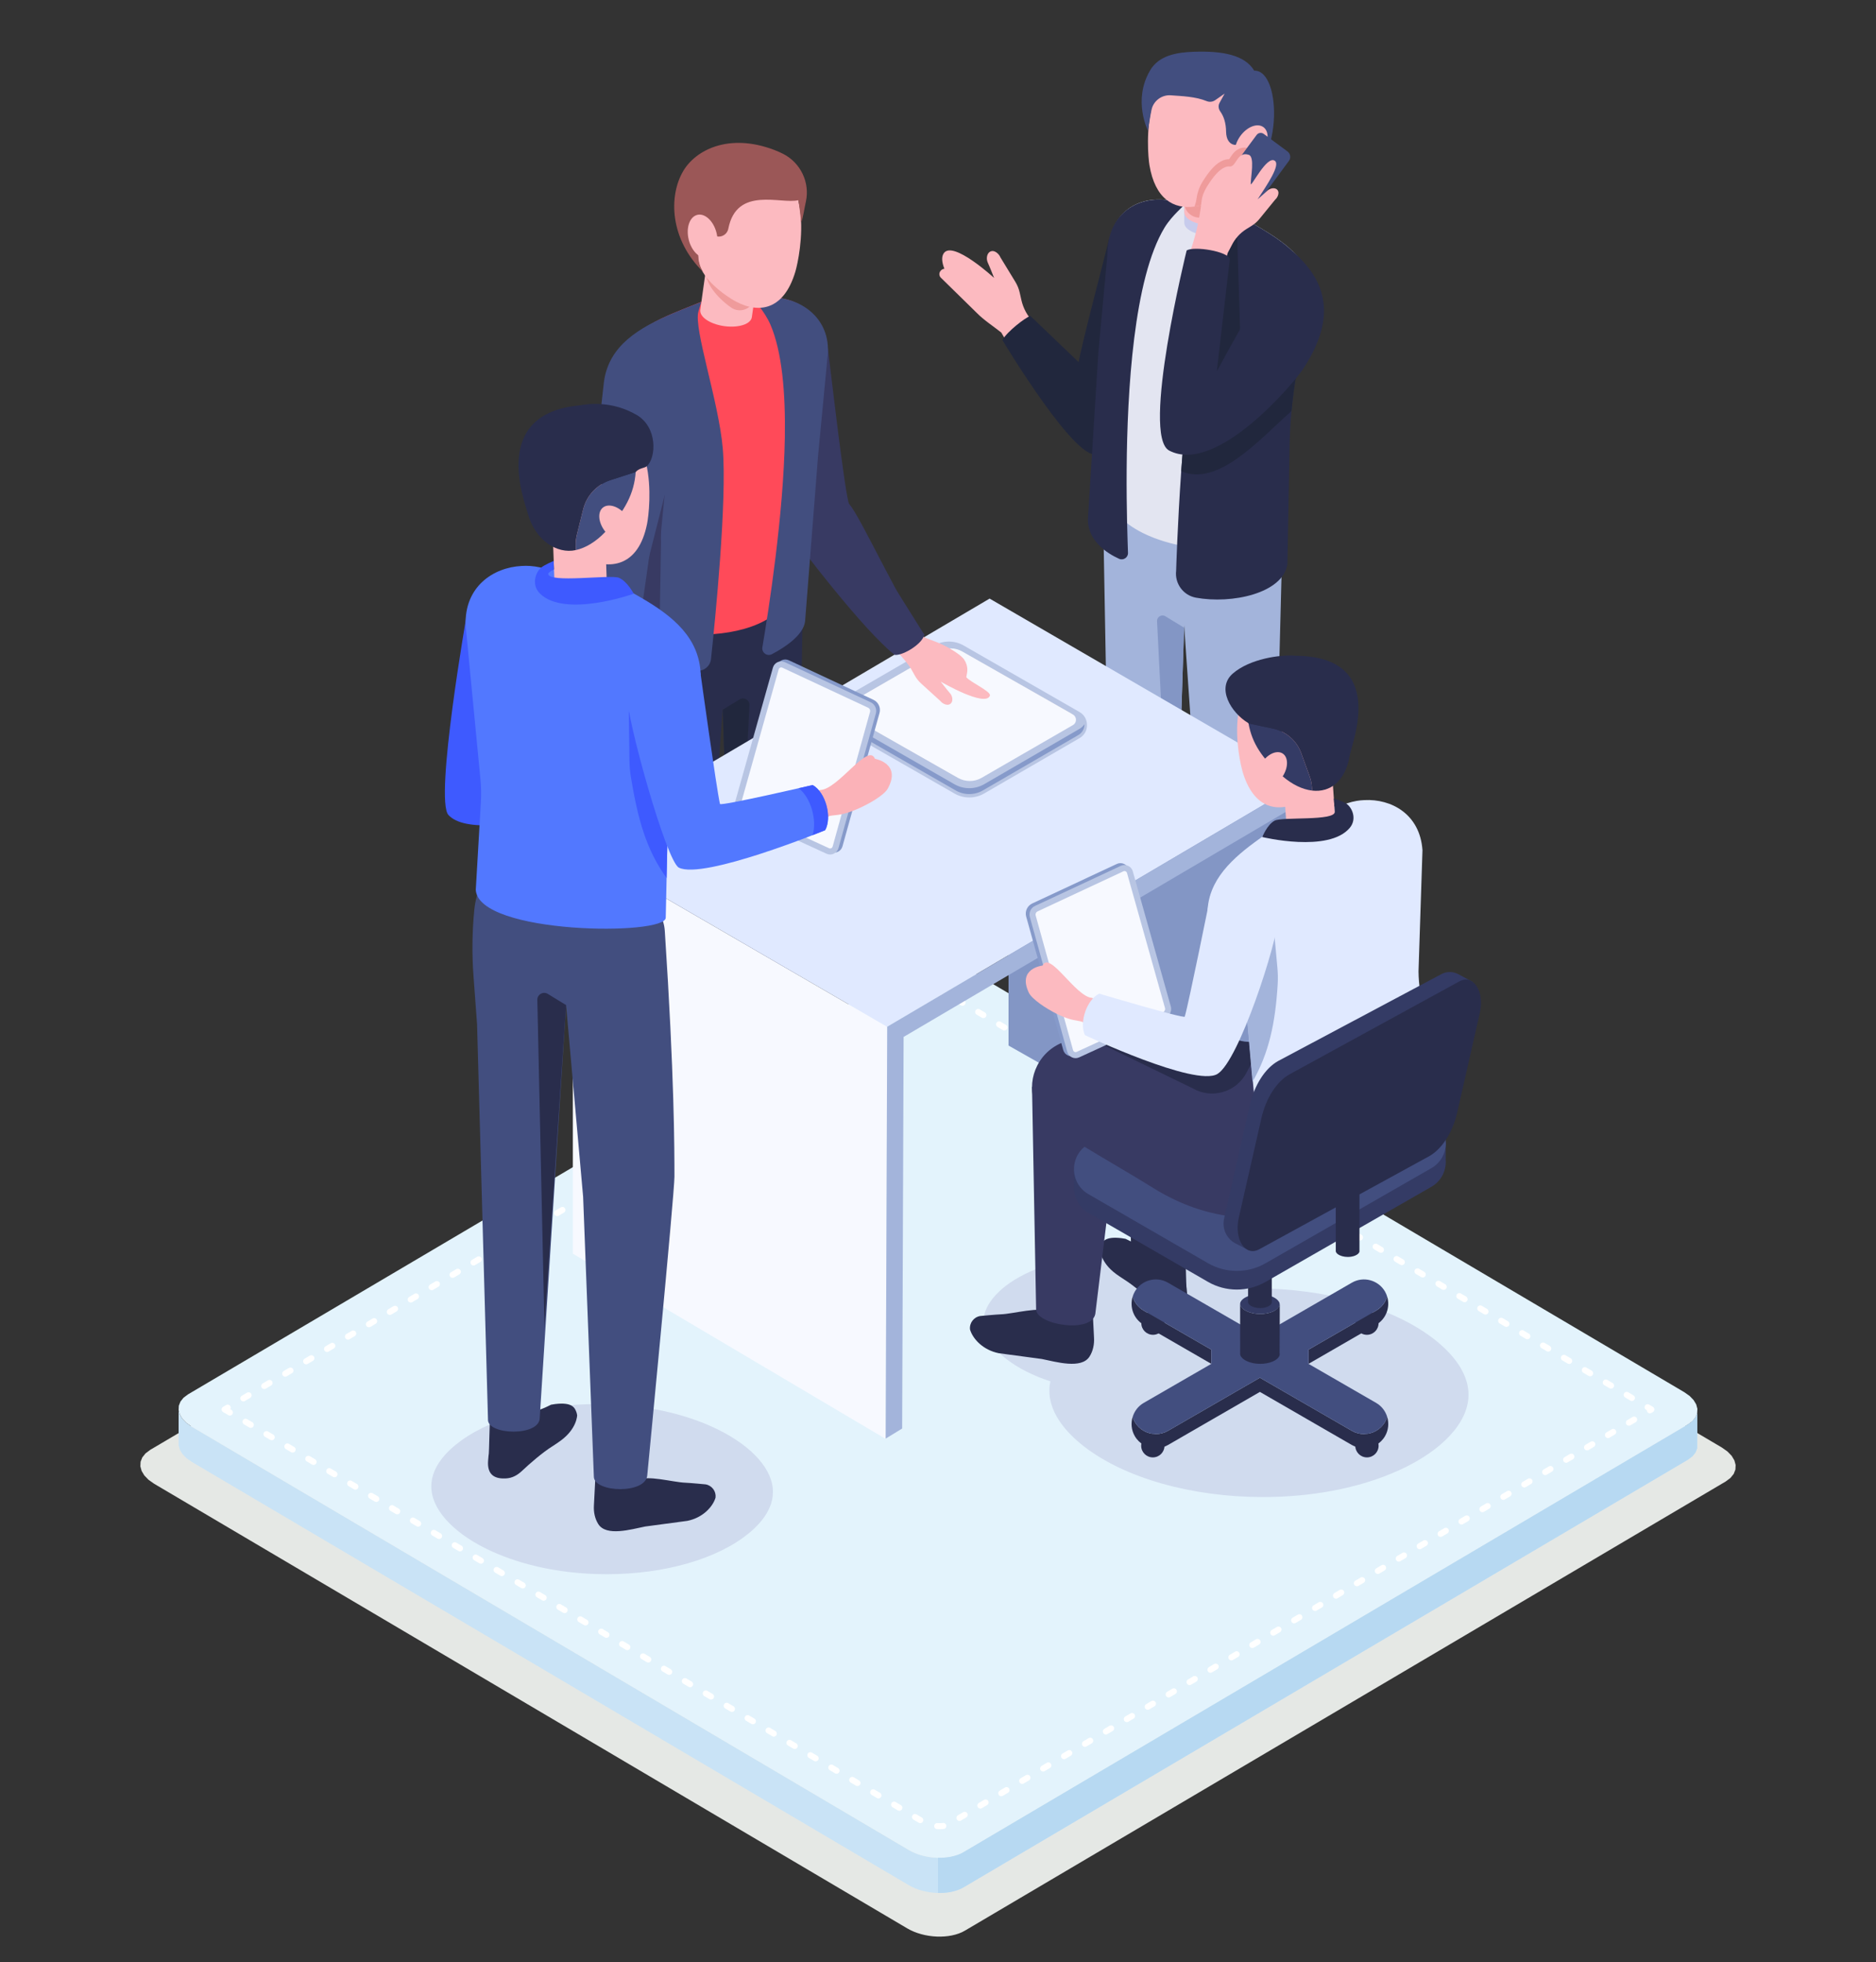 <?xml version="1.0" encoding="UTF-8"?>
<svg xmlns="http://www.w3.org/2000/svg" viewBox="0 0 2475 2588">
  <rect x="0" y="0" width="2475" height="2588" fill="#333333" stroke="none"/>
  <g isolation="isolate">
    <g id="Layer_1" data-name="Layer 1">
      <g>
        <g>
          <polygon points="198.31 1912.27 1202.07 1319.82 1205.89 1317.81 1210.02 1316.1 1214.41 1314.69 1219.02 1313.58 1223.83 1312.76 1228.78 1312.24 1233.85 1312 1238.98 1312.06 1244.15 1312.4 1249.31 1313.05 1254.43 1313.96 1259.47 1315.17 1264.38 1316.66 1269.12 1318.42 1273.66 1320.47 1277.96 1322.79 2271.66 1909.29 2279.06 1914.52 2284.58 1920.22 2288.16 1926.21 2289.82 1932.31 2289.53 1938.33 2287.25 1944.1 2282.98 1949.4 2276.68 1954.09 1272.94 2546.54 1269.1 2548.56 1264.99 2550.25 1260.6 2551.66 1255.99 2552.78 1251.18 2553.6 1246.22 2554.12 1241.15 2554.37 1236.03 2554.3 1230.85 2553.96 1225.69 2553.32 1220.58 2552.41 1215.54 2551.19 1210.63 2549.7 1205.88 2547.94 1201.34 2545.89 1197.03 2543.58 203.36 1957.07 195.95 1951.84 190.43 1946.14 186.84 1940.15 185.18 1934.05 185.48 1928.03 187.75 1922.28 192.03 1916.96 198.31 1912.27" fill="#e5e8e5" fill-rule="evenodd" stroke-width="0"/>
          <polygon points="2239.08 1910.31 2239.08 1863.91 2236.92 1869.4 2232.85 1874.46 2226.86 1878.92 1271.23 2442.97 1267.59 2444.89 1263.66 2446.52 1259.5 2447.85 1255.09 2448.92 1250.52 2449.69 1245.81 2450.19 1240.98 2450.41 1236.09 2450.36 1231.17 2450.03 1226.26 2449.42 1221.38 2448.55 1216.59 2447.4 1211.92 2446 1207.4 2444.31 1203.07 2442.35 1198.97 2440.14 252.94 1881.77 245.88 1876.78 240.63 1871.36 237.21 1865.65 235.63 1859.85 235.63 1906.25 237.21 1912.05 240.63 1917.76 245.88 1923.19 252.94 1928.17 1198.97 2486.55 1203.07 2488.75 1207.4 2490.71 1211.92 2492.38 1216.59 2493.81 1221.38 2494.94 1226.26 2495.82 1231.17 2496.43 1236.09 2496.76 1240.98 2496.82 1245.81 2496.59 1250.52 2496.1 1255.09 2495.31 1259.5 2494.25 1263.66 2492.91 1267.59 2491.29 1271.23 2489.38 2226.86 1925.33 2232.85 1920.87 2236.92 1915.8 2239.08 1910.31" fill="#c9e3f6" fill-rule="evenodd" stroke-width="0"/>
          <polygon points="248.14 1839.1 1203.76 1275.06 1207.4 1273.15 1211.33 1271.52 1215.51 1270.18 1219.91 1269.12 1224.48 1268.34 1229.2 1267.85 1234.02 1267.62 1238.91 1267.67 1243.83 1268 1248.75 1268.61 1253.62 1269.49 1258.41 1270.63 1263.08 1272.05 1267.6 1273.73 1271.92 1275.68 1276.03 1277.89 2222.07 1836.28 2229.12 1841.24 2234.37 1846.68 2237.79 1852.37 2239.36 1858.19 2239.08 1863.91 2236.92 1869.4 2232.85 1874.46 2226.86 1878.92 1271.23 2442.97 1267.59 2444.89 1263.66 2446.52 1259.5 2447.85 1255.09 2448.92 1250.52 2449.69 1245.81 2450.19 1240.98 2450.41 1236.09 2450.36 1231.17 2450.03 1226.26 2449.42 1221.38 2448.55 1216.59 2447.4 1211.92 2446 1207.4 2444.31 1203.07 2442.35 1198.97 2440.14 252.94 1881.77 245.88 1876.78 240.63 1871.36 237.21 1865.65 235.63 1859.85 235.92 1854.11 238.08 1848.64 242.15 1843.56 248.14 1839.1" fill="#e3f3fc" fill-rule="evenodd" stroke-width="0"/>
          <path d="M294.34,1862.47l-.05-.03-.19-.12-.25-.18-.17-.17-.14-.12-.14-.15-.15-.16-.19-.25-.12-.19-.03-.04-.07-.12-.07-.11-.12-.28-.03-.08-.07-.21-.03-.07-.04-.14v-.06c-.08-.28-.12-.55-.12-.83v-.27c0-.29.05-.57.12-.84v-.04s.05-.15.05-.15l.03-.07.07-.19.03-.08.12-.28.07-.11.07-.14v-.03s.07-.08.07-.08l.04-.05.06-.11.12-.15.06-.07.08-.1.04-.04.15-.17.22-.19.08-.08.13-.1h.03s.08-.07.08-.07l.26-.17,3.98-2.35c1.9-1.13,4.36-.5,5.48,1.41.77,1.31.72,2.88-.02,4.11l1.53.88c1.9,1.13,2.54,3.59,1.41,5.49-1.12,1.9-3.58,2.54-5.49,1.41l-6.89-4.06h0ZM323.1,1847.9c-1.9,1.12-4.36.48-5.48-1.42-1.12-1.89-.49-4.36,1.41-5.48l6.91-4.09c1.9-1.1,4.36-.48,5.49,1.42,1.12,1.91.48,4.36-1.42,5.48l-6.9,4.08h0ZM350.71,1831.6c-1.9,1.12-4.36.48-5.49-1.42-1.12-1.91-.48-4.36,1.42-5.48l6.9-4.07c1.9-1.13,4.36-.49,5.48,1.41,1.12,1.91.5,4.36-1.41,5.49l-6.91,4.07h0ZM378.32,1815.3c-1.9,1.13-4.36.5-5.48-1.41-1.12-1.91-.49-4.36,1.41-5.49l6.9-4.07c1.91-1.12,4.36-.48,5.49,1.42,1.12,1.91.49,4.36-1.42,5.47l-6.9,4.09h0ZM405.92,1799c-1.9,1.12-4.36.48-5.48-1.42-1.12-1.89-.49-4.36,1.41-5.46l6.9-4.08c1.91-1.12,4.36-.5,5.49,1.41,1.12,1.91.49,4.36-1.41,5.49l-6.9,4.07h0ZM433.53,1782.7c-1.9,1.13-4.36.5-5.49-1.41-1.12-1.9-.49-4.36,1.41-5.49l6.9-4.06c1.9-1.13,4.36-.5,5.49,1.41,1.12,1.91.49,4.36-1.42,5.48l-6.9,4.07h0ZM461.13,1766.41c-1.9,1.12-4.36.48-5.49-1.42-1.12-1.91-.49-4.36,1.42-5.48l6.9-4.09c1.9-1.12,4.36-.48,5.48,1.42,1.12,1.91.49,4.36-1.41,5.48l-6.9,4.08h0ZM488.74,1750.11c-1.91,1.12-4.36.48-5.49-1.42-1.12-1.91-.49-4.36,1.41-5.48l6.9-4.07c1.9-1.13,4.36-.5,5.48,1.41,1.12,1.9.49,4.36-1.41,5.49l-6.9,4.07h0ZM516.34,1733.81c-1.9,1.12-4.36.5-5.49-1.41-1.12-1.91-.49-4.36,1.42-5.49l6.9-4.07c1.9-1.12,4.36-.48,5.48,1.42,1.12,1.89.49,4.36-1.41,5.48l-6.9,4.07h0ZM543.94,1717.51c-1.9,1.12-4.36.48-5.49-1.42-1.12-1.89-.49-4.36,1.42-5.47l6.9-4.09c1.9-1.12,4.36-.48,5.48,1.42,1.12,1.89.49,4.36-1.42,5.48l-6.89,4.07h0ZM571.54,1701.22c-1.9,1.12-4.36.48-5.49-1.42-1.12-1.91-.49-4.36,1.41-5.48l6.9-4.07c1.91-1.12,4.36-.49,5.49,1.41,1.12,1.91.48,4.36-1.41,5.49l-6.9,4.07h0ZM599.14,1684.93c-1.9,1.12-4.36.49-5.48-1.41-1.13-1.9-.49-4.36,1.41-5.48l6.9-4.07c1.91-1.12,4.36-.49,5.49,1.42,1.12,1.9.49,4.36-1.42,5.49l-6.9,4.06h0ZM626.74,1668.64c-1.91,1.12-4.37.49-5.49-1.41-1.12-1.91-.49-4.36,1.42-5.49l6.9-4.07c1.9-1.12,4.36-.48,5.48,1.42,1.12,1.9.49,4.36-1.42,5.49l-6.89,4.07h0ZM654.34,1652.35c-1.9,1.12-4.36.49-5.49-1.41-1.12-1.91-.49-4.37,1.42-5.49l6.9-4.07c1.9-1.12,4.36-.49,5.49,1.42,1.12,1.91.48,4.36-1.42,5.48l-6.89,4.07h0ZM681.94,1636.06c-1.9,1.12-4.36.49-5.49-1.42-1.12-1.9-.48-4.36,1.42-5.49l6.9-4.06c1.91-1.13,4.36-.49,5.49,1.41,1.12,1.91.49,4.37-1.42,5.49l-6.9,4.07h0ZM709.54,1619.77c-1.91,1.12-4.37.49-5.49-1.41-1.12-1.91-.49-4.37,1.41-5.49l6.89-4.07c1.91-1.12,4.37-.49,5.49,1.42,1.12,1.9.49,4.36-1.42,5.49l-6.89,4.06h0ZM737.14,1603.48c-1.9,1.12-4.36.49-5.49-1.41-1.12-1.91-.49-4.36,1.41-5.49l6.9-4.07c1.9-1.12,4.36-.48,5.49,1.41,1.12,1.91.48,4.37-1.41,5.49l-6.9,4.07h0ZM764.73,1587.2c-1.9,1.12-4.36.48-5.48-1.42-1.12-1.9-.49-4.37,1.41-5.49l6.9-4.07c1.9-1.12,4.36-.49,5.49,1.41,1.12,1.9.49,4.36-1.42,5.49l-6.9,4.07h0ZM792.34,1570.9c-1.9,1.12-4.37.49-5.49-1.42-1.12-1.9-.49-4.36,1.42-5.49l6.89-4.06c1.9-1.12,4.37-.49,5.49,1.41,1.12,1.9.49,4.36-1.42,5.48l-6.89,4.07h0ZM819.94,1554.62c-1.9,1.12-4.36.48-5.49-1.41-1.12-1.91-.49-4.36,1.42-5.49l6.9-4.07c1.9-1.12,4.36-.49,5.48,1.42,1.12,1.9.49,4.36-1.41,5.49l-6.9,4.07h0ZM847.53,1538.32c-1.91,1.13-4.36.49-5.48-1.41-1.12-1.9-.49-4.36,1.41-5.48l6.9-4.07c1.91-1.12,4.36-.49,5.49,1.42,1.12,1.9.49,4.36-1.41,5.48l-6.9,4.07h0ZM875.13,1522.04c-1.9,1.12-4.36.49-5.48-1.42-1.12-1.9-.49-4.36,1.41-5.49l6.89-4.07c1.91-1.12,4.37-.49,5.49,1.41,1.12,1.91.49,4.36-1.41,5.49l-6.9,4.07h0ZM902.74,1505.74c-1.91,1.12-4.37.49-5.49-1.41-1.12-1.9-.49-4.36,1.41-5.48l6.9-4.07c1.9-1.12,4.36-.49,5.48,1.41,1.12,1.9.49,4.36-1.41,5.48l-6.89,4.07h0ZM930.33,1489.46c-1.9,1.12-4.36.49-5.49-1.41-1.12-1.91-.49-4.36,1.41-5.49l6.9-4.07c1.9-1.12,4.36-.48,5.49,1.42,1.12,1.9.49,4.36-1.42,5.49l-6.9,4.07h0ZM957.93,1473.16c-1.9,1.12-4.36.49-5.48-1.42-1.12-1.9-.49-4.36,1.42-5.48l6.89-4.07c1.9-1.12,4.37-.49,5.49,1.42,1.12,1.9.49,4.36-1.42,5.49l-6.9,4.07h0ZM985.53,1456.88c-1.9,1.12-4.37.49-5.49-1.42-1.12-1.9-.49-4.36,1.41-5.49l6.9-4.07c1.9-1.12,4.36-.48,5.48,1.41,1.13,1.91.49,4.37-1.41,5.49l-6.89,4.07h0ZM1013.13,1440.59c-1.9,1.12-4.36.48-5.49-1.42-1.12-1.9-.49-4.37,1.41-5.49l6.9-4.07c1.9-1.12,4.36-.49,5.48,1.41,1.12,1.91.49,4.36-1.41,5.49l-6.9,4.07h0ZM1040.73,1424.3c-1.9,1.12-4.36.49-5.48-1.41-1.12-1.9-.49-4.36,1.41-5.49l6.9-4.07c1.9-1.12,4.37-.49,5.49,1.41,1.12,1.9.49,4.37-1.42,5.49l-6.9,4.07h0ZM1068.32,1408.01c-1.9,1.12-4.36.49-5.48-1.41-1.12-1.9-.49-4.37,1.42-5.49l6.9-4.07c1.9-1.12,4.36-.49,5.48,1.42,1.12,1.9.49,4.36-1.41,5.49l-6.9,4.07h0ZM1095.93,1391.73c-1.9,1.12-4.36.48-5.49-1.41-1.12-1.9-.49-4.36,1.42-5.49l6.9-4.07c1.91-1.12,4.36-.49,5.48,1.41,1.12,1.9.49,4.36-1.41,5.49l-6.9,4.07h0ZM1123.53,1375.44c-1.9,1.12-4.36.49-5.49-1.42-1.12-1.9-.48-4.36,1.42-5.49l6.9-4.07c1.91-1.12,4.36-.48,5.49,1.41,1.12,1.91.49,4.36-1.41,5.49l-6.9,4.07h0ZM1151.12,1359.15c-1.9,1.12-4.36.49-5.48-1.42-1.12-1.9-.49-4.36,1.42-5.49l6.89-4.07c1.91-1.12,4.37-.48,5.49,1.41,1.13,1.91.49,4.37-1.41,5.49l-6.9,4.07h0ZM1178.73,1342.87c-1.91,1.12-4.36.49-5.49-1.41-1.13-1.9-.49-4.36,1.41-5.49l6.9-4.06c1.9-1.12,4.36-.49,5.48,1.41,1.12,1.9.49,4.37-1.41,5.49l-6.9,4.07h0ZM1206.33,1326.58c-1.91,1.12-4.36.49-5.49-1.41-1.12-1.9-.48-4.36,1.42-5.49l6.9-4.07c1.9-1.12,4.36-.49,5.49,1.42,1.12,1.9.48,4.36-1.42,5.48l-6.9,4.07h0ZM1233.02,1313.39c-2.21.1-4.09-1.61-4.19-3.82-.1-2.21,1.61-4.09,3.82-4.19l1.8-.09h.35s2.53.02,2.53.02h.23s2.6.19,2.6.19l.23.02.94.12c2.2.27,3.76,2.27,3.49,4.46-.28,2.2-2.28,3.76-4.47,3.49l-.84-.11-2.39-.16-2.29-.03-1.8.09h0ZM1240.15,1305.5l-.53,8,.54-8h-.01ZM1260.85,1321.96c-1.91-1.13-2.54-3.58-1.42-5.49,1.12-1.9,3.57-2.53,5.48-1.42l6.9,4.08c1.9,1.12,2.54,3.58,1.42,5.48-1.12,1.9-3.57,2.54-5.48,1.42l-6.9-4.07h0ZM1288.45,1338.26c-1.9-1.12-2.54-3.58-1.41-5.48,1.12-1.9,3.57-2.54,5.48-1.42l6.9,4.07c1.9,1.12,2.54,3.58,1.42,5.49-1.13,1.9-3.59,2.53-5.49,1.41l-6.9-4.08h0ZM1316.06,1354.56c-1.89-1.12-2.53-3.58-1.41-5.49,1.13-1.9,3.59-2.53,5.49-1.42l6.9,4.08c1.9,1.12,2.54,3.58,1.41,5.49-1.12,1.9-3.59,2.53-5.49,1.41l-6.9-4.07h0ZM1343.68,1370.86c-1.91-1.12-2.53-3.58-1.42-5.49,1.13-1.9,3.59-2.54,5.49-1.42l6.9,4.07c1.9,1.12,2.54,3.58,1.41,5.49-1.12,1.9-3.57,2.54-5.48,1.41l-6.9-4.07h0ZM1371.28,1387.15c-1.91-1.12-2.53-3.58-1.42-5.48,1.13-1.9,3.59-2.54,5.49-1.41l6.9,4.07c1.91,1.12,2.54,3.58,1.41,5.49-1.12,1.91-3.57,2.53-5.48,1.42l-6.9-4.08h0ZM1398.89,1403.45c-1.91-1.12-2.53-3.58-1.42-5.49,1.13-1.9,3.59-2.53,5.49-1.42l6.9,4.08c1.9,1.12,2.54,3.58,1.41,5.48-1.12,1.9-3.57,2.54-5.48,1.41l-6.9-4.07h0ZM1426.49,1419.75c-1.91-1.13-2.54-3.58-1.42-5.49,1.13-1.9,3.59-2.54,5.49-1.41l6.9,4.07c1.91,1.12,2.54,3.58,1.41,5.49-1.12,1.91-3.57,2.53-5.48,1.42l-6.9-4.07h0ZM1454.09,1436.04c-1.91-1.12-2.54-3.58-1.42-5.49,1.13-1.9,3.59-2.53,5.49-1.42l6.9,4.08c1.9,1.12,2.54,3.58,1.41,5.49-1.12,1.9-3.59,2.53-5.48,1.41l-6.9-4.08h0ZM1481.69,1452.34c-1.9-1.13-2.54-3.58-1.42-5.49,1.13-1.9,3.59-2.53,5.49-1.41l6.9,4.07c1.9,1.12,2.54,3.58,1.41,5.49-1.12,1.91-3.59,2.54-5.49,1.42l-6.89-4.07h0ZM1509.29,1468.64c-1.91-1.12-2.53-3.58-1.41-5.48,1.13-1.91,3.59-2.54,5.49-1.42l6.89,4.07c1.9,1.12,2.54,3.58,1.42,5.49-1.13,1.9-3.59,2.53-5.49,1.41l-6.9-4.08h0ZM1536.89,1484.93c-1.9-1.12-2.54-3.58-1.41-5.48,1.12-1.9,3.57-2.54,5.48-1.41l6.9,4.07c1.9,1.12,2.52,3.58,1.42,5.48-1.13,1.9-3.59,2.54-5.49,1.41l-6.9-4.07h0ZM1564.5,1501.22c-1.91-1.12-2.54-3.58-1.41-5.49,1.1-1.9,3.57-2.53,5.48-1.41l6.89,4.07c1.91,1.12,2.54,3.58,1.42,5.49-1.12,1.91-3.58,2.53-5.48,1.42l-6.9-4.07h0ZM1592.1,1517.51c-1.91-1.12-2.54-3.58-1.42-5.48,1.12-1.91,3.58-2.54,5.48-1.42l6.9,4.07c1.91,1.12,2.54,3.58,1.41,5.48-1.1,1.91-3.57,2.54-5.46,1.42l-6.9-4.07h0ZM1619.69,1533.8c-1.91-1.12-2.53-3.58-1.42-5.49,1.13-1.9,3.59-2.53,5.49-1.41l6.9,4.07c1.91,1.12,2.54,3.58,1.41,5.49-1.12,1.9-3.58,2.53-5.48,1.41l-6.9-4.07h0ZM1647.29,1550.09c-1.9-1.12-2.54-3.58-1.42-5.48,1.13-1.9,3.59-2.54,5.49-1.41l6.9,4.06c1.91,1.12,2.53,3.58,1.41,5.49-1.12,1.9-3.59,2.54-5.49,1.41l-6.89-4.07h0ZM1674.89,1566.38c-1.91-1.12-2.54-3.58-1.41-5.49,1.12-1.9,3.59-2.54,5.49-1.41l6.89,4.07c1.9,1.12,2.54,3.58,1.42,5.49-1.13,1.9-3.59,2.53-5.49,1.42l-6.9-4.07h0ZM1702.49,1582.67c-1.9-1.12-2.54-3.58-1.41-5.49,1.12-1.9,3.57-2.53,5.48-1.42l6.9,4.07c1.89,1.12,2.53,3.58,1.42,5.49-1.13,1.91-3.59,2.53-5.49,1.42l-6.9-4.07h0ZM1730.09,1598.96c-1.91-1.12-2.54-3.58-1.42-5.49,1.12-1.91,3.59-2.54,5.48-1.42l6.9,4.07c1.91,1.12,2.54,3.58,1.42,5.49-1.12,1.9-3.57,2.53-5.48,1.41l-6.9-4.06h0ZM1757.7,1615.25c-1.91-1.13-2.54-3.58-1.42-5.49,1.12-1.9,3.57-2.53,5.48-1.42l6.9,4.07c1.9,1.13,2.54,3.58,1.41,5.49-1.1,1.91-3.58,2.54-5.48,1.42l-6.89-4.07h0ZM1785.29,1631.54c-1.91-1.12-2.54-3.59-1.42-5.49,1.13-1.9,3.59-2.54,5.49-1.41l6.9,4.07c1.91,1.12,2.54,3.58,1.41,5.48-1.12,1.91-3.57,2.54-5.48,1.42l-6.9-4.07h0ZM1812.89,1647.83c-1.9-1.12-2.54-3.58-1.42-5.49,1.13-1.9,3.59-2.53,5.49-1.42l6.9,4.07c1.91,1.12,2.53,3.58,1.41,5.49-1.13,1.9-3.59,2.53-5.49,1.42l-6.89-4.07h0ZM1840.48,1664.12c-1.9-1.12-2.54-3.58-1.41-5.48,1.12-1.91,3.59-2.54,5.49-1.42l6.89,4.07c1.91,1.12,2.54,3.58,1.42,5.48-1.13,1.9-3.59,2.54-5.49,1.41l-6.9-4.07h0ZM1868.08,1680.41c-1.91-1.12-2.54-3.58-1.41-5.49,1.12-1.91,3.58-2.53,5.48-1.41l6.9,4.07c1.89,1.12,2.53,3.58,1.41,5.49-1.12,1.9-3.57,2.53-5.48,1.42l-6.9-4.07h0ZM1895.69,1696.7c-1.91-1.12-2.54-3.58-1.42-5.48,1.12-1.9,3.57-2.54,5.48-1.42l6.9,4.07c1.91,1.13,2.54,3.59,1.42,5.49-1.12,1.91-3.57,2.54-5.48,1.41l-6.9-4.07h0ZM1923.29,1713c-1.91-1.13-2.54-3.59-1.42-5.49,1.12-1.9,3.58-2.54,5.48-1.41l6.9,4.06c1.9,1.13,2.54,3.59,1.41,5.49-1.12,1.91-3.57,2.54-5.48,1.41l-6.89-4.06h0ZM1950.88,1729.28c-1.9-1.13-2.54-3.59-1.42-5.49,1.13-1.9,3.59-2.54,5.49-1.41l6.9,4.06c1.9,1.13,2.54,3.59,1.41,5.49-1.12,1.9-3.59,2.54-5.48,1.41l-6.9-4.06h0ZM1978.47,1745.57c-1.91-1.13-2.53-3.59-1.41-5.49,1.13-1.91,3.59-2.54,5.49-1.41l6.9,4.07c1.91,1.12,2.53,3.57,1.41,5.48-1.13,1.9-3.59,2.54-5.49,1.42l-6.9-4.07h0ZM2006.08,1761.85c-1.9-1.12-2.54-3.59-1.41-5.49,1.12-1.89,3.58-2.52,5.48-1.41l6.9,4.07c1.91,1.12,2.54,3.57,1.42,5.48-1.13,1.9-3.59,2.54-5.49,1.42l-6.9-4.07h0ZM2033.68,1778.14c-1.91-1.12-2.54-3.59-1.41-5.49,1.12-1.89,3.57-2.52,5.48-1.41l6.89,4.07c1.91,1.12,2.54,3.58,1.42,5.48-1.12,1.9-3.58,2.54-5.48,1.42l-6.9-4.07h0ZM2061.29,1794.43c-1.9-1.13-2.54-3.59-1.42-5.49,1.12-1.91,3.58-2.53,5.48-1.41l6.9,4.07c1.9,1.12,2.54,3.58,1.42,5.48-1.12,1.91-3.59,2.54-5.48,1.42l-6.9-4.07h0ZM2088.88,1810.71c-1.89-1.13-2.53-3.59-1.41-5.49,1.12-1.91,3.57-2.54,5.48-1.41l6.9,4.07c1.9,1.12,2.54,3.58,1.41,5.48-1.12,1.91-3.58,2.54-5.48,1.42l-6.9-4.07h0ZM2116.48,1827c-1.91-1.13-2.54-3.59-1.42-5.49,1.13-1.91,3.59-2.54,5.49-1.41l6.9,4.07c1.91,1.12,2.54,3.58,1.41,5.48-1.12,1.91-3.59,2.54-5.48,1.41l-6.9-4.06h0ZM2144.07,1843.29c-1.9-1.13-2.53-3.59-1.41-5.49,1.13-1.91,3.59-2.54,5.49-1.41l6.89,4.07c1.91,1.12,2.54,3.57,1.42,5.48-1.13,1.91-3.59,2.54-5.49,1.41l-6.9-4.06h0ZM2171.68,1859.57c-1.91-1.13-2.54-3.59-1.41-5.49,1.12-1.91,3.57-2.54,5.48-1.41l4.91,2.9c.57.33,1.06.8,1.42,1.41,1.12,1.91.48,4.36-1.42,5.49l-1.99,1.17c-1.9,1.12-4.37.48-5.48-1.42-.4-.65-.58-1.38-.55-2.1l-.97-.55h0ZM2153.9,1868.96c1.91-1.1,4.36-.47,5.48,1.42,1.12,1.91.48,4.38-1.42,5.48l-6.9,4.08c-1.91,1.12-4.36.48-5.48-1.42-1.12-1.89-.48-4.36,1.41-5.48l6.91-4.09h0ZM2126.28,1885.27c1.91-1.13,4.36-.5,5.48,1.41,1.13,1.9.5,4.36-1.41,5.49l-6.9,4.06c-1.91,1.13-4.36.5-5.49-1.41-1.12-1.91-.48-4.36,1.42-5.49l6.9-4.06h0ZM2098.66,1901.56c1.91-1.12,4.36-.48,5.49,1.41,1.12,1.91.48,4.38-1.42,5.49l-6.9,4.08c-1.9,1.1-4.36.48-5.48-1.42-1.13-1.9-.5-4.36,1.41-5.48l6.9-4.08h0ZM2071.06,1917.86c1.91-1.12,4.36-.48,5.49,1.42,1.12,1.9.48,4.36-1.42,5.48l-6.9,4.07c-1.89,1.13-4.36.5-5.48-1.41-1.13-1.91-.5-4.36,1.41-5.49l6.9-4.07h0ZM2043.45,1934.16c1.91-1.13,4.36-.5,5.49,1.41,1.12,1.91.48,4.36-1.42,5.49l-6.9,4.07c-1.89,1.12-4.36.48-5.48-1.42-1.13-1.91-.5-4.36,1.41-5.48l6.9-4.07h0ZM2015.85,1950.46c1.91-1.12,4.36-.48,5.49,1.41,1.12,1.9.48,4.37-1.42,5.48l-6.9,4.08c-1.89,1.12-4.36.48-5.48-1.41-1.13-1.9-.5-4.38,1.41-5.49l6.9-4.07h0ZM1988.25,1966.76c1.91-1.13,4.36-.5,5.49,1.41,1.12,1.91.48,4.36-1.42,5.49l-6.89,4.06c-1.91,1.13-4.36.5-5.49-1.41-1.13-1.9-.5-4.36,1.41-5.48l6.9-4.07h0ZM1960.64,1983.05c1.91-1.12,4.36-.48,5.49,1.42,1.12,1.89.48,4.36-1.42,5.48l-6.89,4.09c-1.91,1.1-4.36.48-5.49-1.42-1.12-1.91-.5-4.36,1.41-5.48l6.9-4.09h0ZM1933.04,1999.35c1.91-1.12,4.36-.48,5.49,1.42,1.12,1.91.48,4.36-1.42,5.48l-6.89,4.07c-1.9,1.12-4.36.5-5.49-1.41-1.12-1.91-.5-4.36,1.41-5.49l6.9-4.07h0ZM1905.45,2015.65c1.89-1.13,4.36-.5,5.48,1.41,1.13,1.91.5,4.36-1.41,5.49l-6.9,4.06c-1.91,1.13-4.36.5-5.49-1.41-1.12-1.91-.48-4.36,1.42-5.49l6.9-4.06h0ZM1877.84,2031.93c1.91-1.13,4.36-.5,5.48,1.41,1.13,1.91.5,4.36-1.41,5.49l-6.9,4.06c-1.91,1.13-4.36.5-5.48-1.41-1.12-1.91-.48-4.36,1.41-5.49l6.9-4.06h0ZM1850.25,2048.22c1.9-1.13,4.36-.5,5.48,1.41,1.12,1.91.48,4.36-1.42,5.49l-6.9,4.06c-1.9,1.13-4.36.5-5.48-1.41-1.12-1.9-.48-4.36,1.42-5.48l6.9-4.07h0ZM1822.65,2064.51c1.91-1.12,4.36-.5,5.48,1.41,1.12,1.91.48,4.36-1.42,5.49l-6.89,4.07c-1.91,1.12-4.36.48-5.48-1.42-1.13-1.9-.5-4.36,1.41-5.48l6.9-4.07h0ZM1795.04,2080.79c1.91-1.12,4.36-.48,5.49,1.42,1.12,1.89.48,4.36-1.42,5.48l-6.9,4.07c-1.89,1.12-4.36.48-5.48-1.42-1.13-1.91-.5-4.36,1.41-5.48l6.9-4.07h0ZM1767.44,2097.08c1.9-1.1,4.36-.48,5.49,1.42,1.12,1.91.5,4.36-1.41,5.48l-6.9,4.09c-1.91,1.1-4.36.47-5.49-1.42-1.12-1.9-.5-4.37,1.41-5.48l6.9-4.08h0ZM1739.85,2113.37c1.91-1.1,4.36-.47,5.48,1.42,1.13,1.9.5,4.37-1.41,5.48l-6.9,4.09c-1.9,1.12-4.36.48-5.49-1.42-1.12-1.91-.48-4.36,1.42-5.48l6.9-4.09h0ZM1712.25,2129.67c1.91-1.12,4.36-.48,5.48,1.42,1.13,1.9.5,4.36-1.41,5.48l-6.9,4.07c-1.91,1.12-4.36.48-5.48-1.41-1.12-1.91-.48-4.38,1.42-5.49l6.89-4.07h0ZM1684.65,2145.95c1.91-1.12,4.36-.48,5.48,1.42,1.12,1.91.48,4.36-1.42,5.48l-6.9,4.07c-1.89,1.13-4.36.5-5.48-1.41-1.12-1.9-.48-4.36,1.42-5.49l6.9-4.07h0ZM1657.05,2162.25c1.91-1.13,4.36-.5,5.48,1.41,1.12,1.9.48,4.36-1.41,5.49l-6.9,4.06c-1.9,1.13-4.36.5-5.48-1.41-1.13-1.91-.5-4.36,1.41-5.49l6.9-4.06h0ZM1629.45,2178.54c1.9-1.13,4.36-.5,5.49,1.41,1.12,1.91.48,4.36-1.42,5.49l-6.89,4.06c-1.91,1.13-4.38.5-5.49-1.41-1.13-1.9-.5-4.36,1.41-5.49l6.9-4.06h0ZM1601.84,2194.83c1.91-1.13,4.36-.5,5.49,1.41,1.12,1.9.5,4.36-1.41,5.49l-6.9,4.06c-1.91,1.13-4.36.5-5.49-1.41-1.12-1.91-.48-4.36,1.42-5.48l6.89-4.07h0ZM1574.25,2211.11c1.91-1.12,4.36-.48,5.48,1.41,1.13,1.9.5,4.36-1.41,5.49l-6.9,4.07c-1.91,1.12-4.36.48-5.49-1.42-1.12-1.9-.48-4.36,1.42-5.48l6.9-4.07h0ZM1546.65,2227.4c1.91-1.12,4.38-.48,5.48,1.42,1.13,1.89.5,4.36-1.41,5.48l-6.9,4.07c-1.91,1.12-4.36.48-5.48-1.42-1.12-1.89-.48-4.36,1.42-5.46l6.89-4.08h0ZM1519.06,2243.69c1.91-1.1,4.36-.48,5.48,1.42,1.12,1.91.48,4.36-1.42,5.48l-6.9,4.08c-1.89,1.1-4.36.48-5.48-1.42-1.12-1.91-.48-4.38,1.42-5.48l6.9-4.08h0ZM1491.46,2259.98c1.9-1.12,4.36-.48,5.49,1.42,1.1,1.89.48,4.36-1.42,5.46l-6.9,4.09c-1.91,1.12-4.36.48-5.48-1.42-1.13-1.89-.5-4.36,1.41-5.48l6.9-4.07h0ZM1463.85,2276.27c1.91-1.12,4.36-.48,5.49,1.42,1.12,1.91.48,4.36-1.42,5.48l-6.89,4.07c-1.9,1.12-4.38.48-5.49-1.41-1.13-1.91-.5-4.36,1.41-5.49l6.9-4.07h0ZM1436.25,2292.57c1.91-1.13,4.38-.5,5.49,1.41,1.12,1.91.5,4.36-1.41,5.48l-6.9,4.07c-1.91,1.13-4.36.5-5.49-1.41-1.12-1.9-.48-4.36,1.42-5.49l6.89-4.06h0ZM1408.66,2308.86c1.91-1.13,4.36-.5,5.48,1.41,1.13,1.9.5,4.36-1.41,5.49l-6.9,4.06c-1.91,1.13-4.36.5-5.49-1.41-1.1-1.91-.48-4.36,1.42-5.49l6.9-4.06h0ZM1381.07,2325.14c1.89-1.13,4.36-.5,5.48,1.41,1.12,1.9.48,4.36-1.42,5.48l-6.9,4.07c-1.9,1.13-4.36.5-5.48-1.41-1.12-1.9-.48-4.36,1.42-5.49l6.9-4.06h0ZM1353.46,2341.43c1.91-1.13,4.36-.5,5.48,1.41,1.12,1.9.48,4.36-1.42,5.48l-6.89,4.07c-1.91,1.13-4.38.5-5.48-1.41-1.13-1.91-.5-4.36,1.41-5.49l6.9-4.06h0ZM1325.86,2357.72c1.91-1.13,4.36-.5,5.49,1.41,1.1,1.9.48,4.36-1.42,5.48l-6.9,4.07c-1.9,1.13-4.36.5-5.48-1.41-1.13-1.91-.5-4.36,1.41-5.49l6.9-4.06h0ZM1298.25,2374c1.91-1.13,4.36-.5,5.49,1.41,1.12,1.91.48,4.36-1.42,5.48l-6.89,4.07c-1.91,1.13-4.36.5-5.49-1.41-1.12-1.91-.5-4.36,1.41-5.49l6.9-4.06h0ZM1270.65,2390.28c1.9-1.12,4.38-.48,5.49,1.42,1.13,1.9.5,4.36-1.41,5.48l-6.9,4.07c-1.91,1.13-4.36.5-5.49-1.41-1.12-1.91-.48-4.36,1.42-5.49l6.89-4.07h0ZM1244.04,2404.45c2.21-.22,4.18,1.37,4.42,3.56.22,2.21-1.37,4.18-3.56,4.42l-1.82.18h-.06s-.17.01-.17.01l-2.29.11h-.34l-2.53-.03h-.23l-1.25-.08c-2.21-.15-3.88-2.07-3.73-4.28.14-2.21,2.06-3.86,4.26-3.72l1.16.08,2.29.03,2.14-.1,1.72-.18h0ZM1216.14,2397.25c1.9,1.12,2.53,3.58,1.41,5.48-1.12,1.9-3.58,2.54-5.48,1.42l-6.91-4.08c-1.9-1.12-2.53-3.57-1.42-5.48,1.12-1.91,3.59-2.54,5.49-1.42l6.91,4.08h0ZM1188.53,2380.95c1.91,1.12,2.54,3.57,1.42,5.48-1.12,1.91-3.58,2.54-5.48,1.41l-6.91-4.06c-1.9-1.13-2.53-3.59-1.41-5.49,1.12-1.91,3.58-2.54,5.49-1.41l6.9,4.07h0ZM1160.92,2364.65c1.9,1.13,2.54,3.59,1.42,5.49-1.12,1.91-3.58,2.53-5.48,1.41l-6.91-4.08c-1.9-1.1-2.53-3.58-1.42-5.47,1.12-1.9,3.58-2.54,5.49-1.42l6.9,4.07h0ZM1133.31,2348.35c1.91,1.12,2.53,3.58,1.42,5.48-1.12,1.91-3.58,2.54-5.49,1.42l-6.9-4.07c-1.9-1.13-2.53-3.59-1.41-5.49,1.12-1.9,3.59-2.53,5.49-1.41l6.9,4.07h0ZM1105.71,2332.05c1.9,1.13,2.53,3.59,1.41,5.49-1.12,1.9-3.58,2.54-5.49,1.41l-6.89-4.07c-1.9-1.12-2.54-3.57-1.41-5.48,1.12-1.91,3.58-2.54,5.48-1.42l6.9,4.07h0ZM1078.1,2315.76c1.9,1.12,2.54,3.57,1.41,5.48-1.12,1.91-3.58,2.53-5.49,1.42l-6.89-4.08c-1.91-1.12-2.54-3.58-1.42-5.48,1.12-1.91,3.58-2.54,5.49-1.42l6.9,4.09h0ZM1050.5,2299.46c1.9,1.12,2.54,3.58,1.41,5.48-1.12,1.91-3.58,2.54-5.49,1.41l-6.89-4.06c-1.9-1.13-2.54-3.59-1.42-5.49,1.12-1.91,3.58-2.54,5.49-1.41l6.89,4.07h0ZM1022.9,2283.16c1.9,1.12,2.54,3.59,1.41,5.49-1.12,1.91-3.58,2.53-5.48,1.41l-6.9-4.09c-1.9-1.1-2.54-3.57-1.41-5.46,1.12-1.91,3.58-2.54,5.49-1.42l6.9,4.07h0ZM995.3,2266.86c1.9,1.12,2.53,3.57,1.41,5.48-1.12,1.91-3.58,2.54-5.48,1.42l-6.9-4.07c-1.91-1.13-2.54-3.59-1.42-5.49,1.12-1.9,3.58-2.54,5.49-1.41l6.9,4.07h0ZM967.69,2250.56c1.9,1.13,2.53,3.59,1.41,5.49-1.12,1.91-3.59,2.54-5.49,1.41l-6.9-4.06c-1.9-1.13-2.54-3.59-1.42-5.49,1.12-1.91,3.58-2.54,5.49-1.41l6.9,4.06h0ZM940.09,2234.27c1.91,1.13,2.54,3.59,1.42,5.49-1.12,1.91-3.58,2.53-5.49,1.41l-6.89-4.07c-1.9-1.12-2.54-3.58-1.42-5.48,1.12-1.9,3.58-2.54,5.49-1.42l6.89,4.07h0ZM912.49,2217.98c1.91,1.12,2.53,3.59,1.42,5.49-1.12,1.89-3.58,2.53-5.49,1.41l-6.89-4.07c-1.9-1.12-2.54-3.58-1.42-5.48,1.12-1.91,3.59-2.54,5.49-1.42l6.9,4.07h0ZM884.9,2201.7c1.9,1.12,2.53,3.58,1.41,5.48-1.12,1.91-3.58,2.54-5.49,1.42l-6.9-4.08c-1.9-1.1-2.53-3.57-1.41-5.46,1.12-1.91,3.58-2.54,5.49-1.42l6.9,4.07h0ZM857.29,2185.41c1.9,1.1,2.54,3.58,1.41,5.48-1.12,1.9-3.58,2.53-5.48,1.42l-6.9-4.08c-1.91-1.12-2.54-3.57-1.42-5.48,1.12-1.91,3.58-2.53,5.49-1.42l6.89,4.09h0ZM829.69,2169.12c1.91,1.1,2.53,3.58,1.42,5.47-1.12,1.9-3.58,2.54-5.49,1.42l-6.89-4.07c-1.91-1.12-2.54-3.59-1.42-5.48,1.12-1.9,3.58-2.54,5.48-1.42l6.9,4.08h0ZM802.1,2152.83c1.9,1.12,2.53,3.57,1.42,5.48-1.12,1.91-3.58,2.54-5.49,1.42l-6.9-4.07c-1.9-1.13-2.53-3.59-1.41-5.49,1.12-1.9,3.58-2.53,5.49-1.41l6.9,4.07h0ZM774.49,2136.54c1.9,1.12,2.54,3.57,1.42,5.48-1.12,1.91-3.59,2.54-5.49,1.41l-6.9-4.06c-1.9-1.13-2.54-3.59-1.41-5.49,1.12-1.91,3.58-2.54,5.49-1.41l6.89,4.07h0ZM746.9,2120.24c1.9,1.13,2.53,3.59,1.41,5.49-1.12,1.91-3.58,2.54-5.49,1.41l-6.89-4.06c-1.9-1.13-2.54-3.59-1.41-5.49,1.12-1.9,3.58-2.54,5.49-1.41l6.89,4.06h0ZM719.3,2103.95c1.91,1.13,2.53,3.59,1.41,5.49-1.12,1.91-3.58,2.54-5.49,1.41l-6.9-4.07c-1.91-1.12-2.53-3.58-1.42-5.48,1.12-1.91,3.58-2.54,5.49-1.41l6.9,4.06h0ZM691.69,2087.67c1.91,1.13,2.54,3.59,1.42,5.49-1.12,1.91-3.58,2.53-5.49,1.41l-6.89-4.07c-1.91-1.12-2.53-3.57-1.42-5.48,1.12-1.91,3.58-2.54,5.49-1.42l6.89,4.07h0ZM664.1,2071.38c1.91,1.12,2.54,3.59,1.42,5.48-1.12,1.91-3.58,2.54-5.49,1.42l-6.89-4.07c-1.9-1.12-2.54-3.58-1.41-5.48,1.12-1.91,3.58-2.54,5.48-1.42l6.9,4.07h0ZM636.5,2055.09c1.9,1.12,2.53,3.58,1.41,5.48-1.12,1.91-3.58,2.54-5.49,1.42l-6.9-4.08c-1.9-1.1-2.53-3.57-1.41-5.48,1.12-1.89,3.57-2.53,5.48-1.42l6.9,4.08h0ZM608.9,2038.81c1.9,1.1,2.53,3.58,1.41,5.48-1.12,1.89-3.58,2.53-5.48,1.42l-6.9-4.08c-1.91-1.12-2.53-3.57-1.42-5.48,1.12-1.91,3.58-2.52,5.49-1.42l6.9,4.08h0ZM581.3,2022.51c1.9,1.12,2.54,3.57,1.41,5.48-1.12,1.91-3.58,2.54-5.49,1.42l-6.89-4.07c-1.91-1.12-2.54-3.59-1.42-5.49,1.12-1.89,3.58-2.53,5.49-1.41l6.89,4.07h0ZM553.7,2006.22c1.91,1.12,2.53,3.57,1.42,5.48-1.12,1.91-3.58,2.54-5.49,1.42l-6.9-4.07c-1.9-1.13-2.53-3.59-1.41-5.49,1.12-1.9,3.58-2.54,5.48-1.41l6.9,4.07h0ZM526.1,1989.92c1.9,1.13,2.53,3.59,1.42,5.49-1.12,1.91-3.59,2.54-5.49,1.41l-6.9-4.06c-1.9-1.13-2.53-3.59-1.42-5.49,1.13-1.91,3.58-2.54,5.49-1.41l6.9,4.06h0ZM498.5,1973.63c1.9,1.13,2.54,3.59,1.42,5.49-1.12,1.91-3.58,2.54-5.49,1.41l-6.89-4.06c-1.9-1.13-2.54-3.59-1.41-5.49,1.12-1.9,3.58-2.54,5.49-1.41l6.89,4.06h0ZM470.9,1957.35c1.9,1.13,2.54,3.59,1.41,5.49-1.12,1.91-3.58,2.54-5.49,1.41l-6.9-4.07c-1.9-1.12-2.53-3.58-1.41-5.48,1.12-1.91,3.58-2.54,5.48-1.41l6.9,4.06h0ZM443.31,1941.06c1.9,1.13,2.53,3.59,1.41,5.49-1.12,1.91-3.58,2.54-5.49,1.41l-6.9-4.07c-1.9-1.12-2.53-3.57-1.42-5.48,1.12-1.9,3.58-2.54,5.49-1.41l6.9,4.06h0ZM415.71,1924.77c1.9,1.13,2.53,3.59,1.41,5.49-1.12,1.91-3.58,2.54-5.48,1.41l-6.9-4.06c-1.91-1.13-2.54-3.59-1.42-5.49,1.12-1.91,3.58-2.54,5.49-1.41l6.9,4.06h0ZM388.1,1908.49c1.91,1.13,2.54,3.59,1.42,5.49-1.12,1.91-3.58,2.54-5.49,1.41l-6.9-4.06c-1.9-1.13-2.53-3.59-1.41-5.49,1.12-1.91,3.58-2.54,5.48-1.41l6.9,4.06h0ZM360.51,1892.2c1.9,1.13,2.53,3.59,1.42,5.49-1.12,1.91-3.59,2.54-5.49,1.41l-6.9-4.06c-1.9-1.13-2.53-3.59-1.41-5.49,1.12-1.91,3.58-2.54,5.49-1.41l6.9,4.06h0ZM332.91,1875.92c1.9,1.13,2.53,3.59,1.41,5.49-1.12,1.9-3.58,2.54-5.48,1.41l-6.9-4.06c-1.9-1.13-2.54-3.59-1.41-5.49,1.12-1.91,3.58-2.54,5.49-1.41l6.9,4.06Z" fill="#fff" fill-rule="evenodd" stroke-width="0"/>
          <polygon points="2226.86 1878.92 1271.23 2442.97 1267.59 2444.89 1263.66 2446.52 1259.5 2447.85 1255.09 2448.92 1250.52 2449.69 1245.81 2450.19 1240.98 2450.41 1237.5 2450.37 1237.5 2496.77 1240.98 2496.82 1245.81 2496.59 1250.52 2496.1 1255.09 2495.31 1259.5 2494.25 1263.66 2492.91 1267.59 2491.29 1271.23 2489.38 2226.86 1925.33 2232.85 1920.87 2236.92 1915.8 2239.08 1910.31 2239.08 1863.91 2236.92 1869.4 2232.85 1874.46 2226.86 1878.92" fill="#b7d9f2" fill-rule="evenodd" stroke-width="0"/>
        </g>
        <g>
          <g>
            <g>
              <path d="M1669.73,1403.44c-7.32-23.68-25.85-38.98-41.38-34.18-15.53,4.8-17.52,26.64-14.86,51.57.5,4.65,3.17,8.6,5.26,12.36,4.41,7.92,6.49,16.91,6.39,25.97-.07,6.97.98,14.45,3.32,21.99,5,16.17,21.12,26.85,32.95,32.72,9.93,4.93,21.96.6,26.68-9.43,6.58-14,9.87-35.14.58-51.95-3.8-6.87-17.55-44.6-18.93-49.05Z" fill="#343b65" stroke-width="0"/>
              <path d="M1506.56,1364.87c-3.81,2.73-9.24,9.17-13.19,13.32-9.19,9.64-21.98,15.29-35.04,19.87-18.02,6.32-32.61,7.7-43,5.02-10.05-2.6-14.32-14.49-8.4-23.02,5.72-8.24,16.37-19.25,30.59-31.7,8.14-7.12,15.71-13.63,21.78-18.79,8.61-7.33,14.08-17.71,15.12-28.97.57-6.16,1.34-11.7,2.3-12.06,22.01-8.35,53.37-3.75,58.98,6.89,0,0,6.24,32.72,6.24,40.8,0,5.14-1.57,13.72-11.05,17.35-5.91,2.26-15.43,4.93-24.33,11.29Z" fill="#343b65" stroke-width="0"/>
              <path d="M1241.39,356.71c1.21-1.34,2.86-2.06,4.55-2.15-3.41-8.67-4.06-15.91-.76-20.63,12.09-17.29,66.32,32.65,66.32,32.65,0,0-5.94-15.11-8.24-20-2.59-5.51-1-11.73,2.09-14.05,5.95-4.47,12.99,2.71,14.43,6.81l19.76,32.41c2.68,4.39,4.62,9.19,5.76,14.21l2.23,9.85c2.47,10.9,7.89,20.9,15.68,28.92,0,0,6.16,6.57,15.57,16.5l-35.24,34.82c-13.79-22.13-22.56-37.42-22.56-37.42-10.31-8.24-22.75-16.13-32.51-26.1l-47.01-46.07c-2.68-2.43-2.89-6.61-.46-9.29l.42-.46Z" fill="#fcbac0" stroke-width="0"/>
              <path d="M1694.41,531.93v78.72c0,11.89-20.01,780.06-20.01,780.06,0,19.49-73.67,21.29-73.42-3.96l-38.74-561.78-15.22,478.04c.21,23.72-81.81,17.96-80.46-1.8l-11.49-637.52c-.22-11.13.84-22.26,3.16-33.15l236.18-98.61Z" fill="#a3b4db" stroke-width="0"/>
              <path d="M1562.24,827.99l-24.72-15.13c-4.97-3.04-11.31.73-11.02,6.54l21.62,430.86,14.12-422.28Z" fill="#8396c5" stroke-width="0"/>
              <path d="M1359.38,416.7c-7.08,2.45-30.33,20.35-36.97,31.81,0,0,101.96,170.02,126.87,148.99,17.22-14.54,80.1-177.49,90.19-239.43,1.22-4.76.37-10.57-2.7-15.45-3.07-4.97-7.87-8.29-13.53-9.53,0,0-57.88-27.05-60.28-16.99-6.2,25.9-35.23,134.81-39.91,161.55l-63.67-60.94Z" fill="#21273d" stroke-width="0"/>
              <path d="M1462.63,334.61l-1.6,308.96c0,25.86,19.36,45.89,46.93,59.56,4.63,2.32,9.57,4.48,14.72,6.43,67.63,25.86,167.62,19.21,174.43-25.41l5.9-183.32,30.27-100.22c0-48.65-24.66-72.14-65.84-97.1-3.96-2.47-8.13-4.86-12.39-7.32l-62.86-36.3c-3.06-1.57-26.75,11.28-29.74,10.09-8.14-3.44-16.59-5.53-24.89-6.35-38.71-4.03-74.92,18.44-74.92,70.98Z" fill="#e3e5f1" stroke-width="0"/>
              <g>
                <path d="M1576.19,284.64c15.4,5.68,37.09,4.26,48.64-3.24,4.66-3.04,6.89-6.69,6.89-10.34.2,0,.2,22.52.2,22.52-.2,3.65-2.43,7.3-7.1,10.34-11.55,7.5-33.24,8.92-48.64,3.24-8.92-3.24-13.78-8.31-13.78-13.58v-22.52c0,5.27,4.87,10.34,13.78,13.58Z" fill="#c7cbec" stroke-width="0"/>
                <rect x="1562.41" y="167.1" width="69.52" height="13.8" fill="#e3e5f1" stroke-width="0"/>
                <path d="M1631.93,279.78c-.2,3.65-2.43,7.3-7.1,10.34-11.55,7.5-33.24,8.92-48.64,3.24-8.92-3.24-13.78-8.31-13.78-13.58v-98.88h69.52v98.88Z" fill="#fcbac0" stroke-width="0"/>
              </g>
              <path d="M1435.24,684.98c0,28.77,25.34,44.84,41.03,52.01,5.68,2.62,12.11-1.57,11.88-7.77-1.05-31.84-6.35-166.73,8.22-283.09,7.32-58.52,19.65-112.47,40.13-146.1,10.01-16.37,26.53-29.15,24.88-29.44-9.12-1.87-14.12-5.16-20.92-6.5-.9-.22-1.87-.37-2.91-.45-38.71-4.03-76.53,19.36-76.53,71.89l-11.88,128.24-13.9,221.21Z" fill="#292d4c" stroke-width="0"/>
              <path d="M1577.56,788.29c47.16,8.72,114.99-5.49,120.91-44.2l2.88-156.83c.26-15.08,1.13-30.16,2.53-45.16.17-1.74.35-3.4.52-5.14,1.4-14.12,3.23-28.16,5.67-42.11,4.36-25.89,10.37-51.61,17.96-76.8,2.62-8.72,4.1-17.78,4.1-26.85,0-5.84-.61-11.68-1.92-17.35-.61-2.88-1.48-5.75-2.44-8.54-4.62-12.73-11.77-23.36-21.36-32.87-2.18-2.18-4.45-4.27-6.8-6.28-9.15-7.93-19.96-15.15-32.17-22.65-3.92-2.44-8.12-4.8-12.39-7.32l-23.09-13.36c.09.52,2,13.34,2,13.34.52,3.58-.09,8.76-1.74,15.21-2,8.28-5.49,18.61-9.76,30.29-2.35,6.36-4.97,13.16-7.76,20.23-13.6,35.05-30.77,76.8-38.45,110.1-3.23,13.86-6.01,31.21-8.54,50.47-1.31,10.46-2.62,21.45-3.75,32.78-2.18,21.62-4.01,44.29-5.58,66.25-4.88,69.04-6.71,131.29-6.71,131.29-2,16.74,9.24,32.34,25.89,35.48Z" fill="#292d4c" stroke-width="0"/>
              <path d="M1562.41,194.21v72.87c0,14.99,15.83,24.54,29.18,17.74,19.75-10.06,40.33-27.84,40.33-45.79v-44.82h-69.52Z" fill="#ef9b9b" stroke-width="0"/>
              <path d="M1516.45,217.81c7.41,44.55,31.91,58.41,59.45,54.66,7.67-.96,15.6-3.31,23.45-6.8,26.41-11.6,46.55-35.22,58.23-59.63,6.19-12.73,9.94-25.63,11.16-37.22,5.4-51.44-25.89-86.31-68.52-90.75-97.2-10.2-87,119.95-83.78,139.75Z" fill="#fcbac0" stroke-width="0"/>
              <path d="M1517.29,92.88c11.73-19.94,35.2-23.79,57.44-24.59,38.57-1.38,67.63,4.36,79.96,24.91,37.37-1.24,38.85,131.4-22.76,149.62,0,0,29.55-30.41,29-66.47-.08-5.14-14.26-.87-22.63,1.7,0,0-1.71,2.5-2.41,9.18-.62,5.94-17.98,7.48-18.32-13.53-.19-11.58-3-20.2-7.67-26.69-2.42-3.36-2.96-7.72-.96-11.35l6.7-12.2-12.45,8.67c-3.32,2.31-7.56,2.77-11.3,1.23-14.54-6.02-32.66-6.56-47.2-7.64-11.8-.88-22.49,6.94-25.37,18.41-1.26,5.02-4.82,28.17-4.82,28.17,0,0-20.48-39.86,2.8-79.41Z" fill="#424e7f" stroke-width="0"/>
              <path d="M1636.12,179.73c-8.81,12.43-9.41,27.14-1.34,32.86,8.07,5.72,21.76.28,30.57-12.14,8.81-12.43,9.41-27.14,1.34-32.86-8.07-5.72-21.76-.28-30.57,12.14Z" fill="#fcbac0" stroke-width="0"/>
              <path d="M1575.91,272.47c7.67-.96,15.6-3.31,23.45-6.8,26.41-11.6,46.55-35.22,58.23-59.63-.87-4.71-3.23-8.37-8.37-10.11-2.44-.87-4.79-1.22-7.06-1.22-10.46,0-15.78,7.93-18.92,12.73-.44.78-1.13,1.83-1.74,2.53-9.5.09-18.92,6.71-28.68,20.22-2.18,3.05-4.27,6.28-6.1,9.15-4.18,6.71-6.89,14.12-8.02,22.06-.44,2.96-1.05,5.84-2,8.63-.26.79-.52,1.57-.79,2.44Z" fill="#ef9b9b" stroke-width="0"/>
              <path d="M1657.88,177.97c-10.68,14.16-39.06,53.23-50.92,69.59-2.93,4.04-1.96,9.69,2.15,12.53l31.75,21.97c3.01,2.08,7.13,1.4,9.3-1.55l50.31-68.31c2.91-3.95,2.07-9.51-1.88-12.43l-31.31-23.13c-2.98-2.21-7.17-1.63-9.4,1.33Z" fill="#424e7f" stroke-width="0"/>
              <path d="M1558.38,621.52c48.38,20.83,102.26-40.89,142.8-76.89.87-.79,1.74-1.57,2.7-2.53,1.48-15.87,3.49-31.56,6.19-47.25.26-1.66.52-3.23.87-4.88l-148.55,81.6c-1.48,16.56-2.79,33.48-4.01,49.95Z" fill="#21273d" stroke-width="0"/>
              <path d="M1567.71,522.49c.78,15.08,2.18,28.86,4.44,40.19l64.25-114.9-4.18-136.39c-4.24,6.82-9.76,8-14.04,19.68-2.35,6.36-8.11,25.27-10.9,32.33-13.6,35.05-23.36,75.31-31.04,108.61-3.23,13.86-6.01,31.21-8.54,50.47Z" fill="#21273d" stroke-width="0"/>
              <path d="M1585.15,265.84c.72-7,3.4-13.6,7.15-19.61,1.83-2.97,3.92-6.19,6.1-9.15,7.15-10.02,15.78-18.22,23.97-17.52,8.81.87,9.59-20.57,25.19-15.34,8.02,2.7,2.61,28.42,2.53,38.36,0,5.75,21.53-38.79,31.99-30.34,7.09,5.75-9.98,30.96-22.92,50.69,2.21-1.9,6.41-5.56,9.57-8.42.96-.88,1.84-1.68,2.57-2.33,4.25-4.25,9.79-4.73,12.68-2.81,5.38,3.53,1.53,11.39-1.52,13.8l-20.86,25.59c-2.89,3.53-6.26,6.5-10.03,8.9l-7.46,4.66c-8.26,5.21-14.84,12.51-19.17,21.34,0,0-.8,1.61-2.33,4.49-.8,1.37-1.68,3.21-2.81,5.3-.13.57-.44,1.15-.56,1.71-.52,2.27-.87,4.36-.96,6.28l-2.09-.52-19.27-4.53-26.15-6.28s10.74-28.99,14.38-64.25Z" fill="#fcbac0" stroke-width="0"/>
              <path d="M1542.49,594.29c62.52,32.66,164.6-89.24,176.64-107.55,41.81-63.59,34.98-112.31-12.71-154.3-11.21-10.63-101.14,157.53-101.14,157.53l17.19-148.29c-2.13-10.05-47.38-17.51-56.94-11.27,0,0-60.36,244.38-23.03,263.88Z" fill="#292d4c" stroke-width="0"/>
            </g>
            <path d="M753.3,1050.87c1.6.47,3.25.25,4.61-.49,1.47,8.46,4.42,14.48,9.29,16.62,17.82,7.83,36.6-57.52,36.6-57.52,0,0,2.56,14.75,3.09,19.71.6,5.59,4.84,9.72,8.38,10.07,6.83.67,8.94-8.36,8.1-12.28l.03-35.01c0-4.74-.77-9.46-2.27-13.96l-2.96-8.83c-3.28-9.77-3.8-20.25-1.51-30.3,0,0,1.7-8.13,4.36-20.46l-44.46-10.54c-.25,24.04.16,40.3.16,40.3-4.17,11.44-10.19,23.6-13.11,36.14l-14.96,58.84c-.95,3.2.89,6.59,4.09,7.54l.55.16Z" fill="#fcbac0" stroke-width="0"/>
            <path d="M1036.71,460.07l55.64-.09s22.98,199.4,28.02,204.89c15.18,16.53,70.63,139.76,99.02,172.23l-38.63,26.79c-39.93-30.07-129.56-147.66-144.96-170.01-13.12-19.03-30.03-212.76-30.03-212.76,1.18-6.74,24.24-22.43,30.94-21.06Z" fill="#383a63" stroke-width="0"/>
            <g>
              <path d="M847.27,1506.3c7.22-23.34,25.47-38.42,40.78-33.69,15.31,4.73,17.27,26.25,14.65,50.83-.49,4.58-3.12,8.48-5.18,12.18-4.34,7.81-6.39,16.66-6.3,25.6.07,6.87-.97,14.24-3.27,21.67-4.93,15.93-20.82,26.46-32.47,32.25-9.79,4.86-21.65.59-26.29-9.3-6.48-13.8-9.73-34.63-.57-51.2,3.74-6.77,17.3-43.95,18.66-48.34Z" fill="#424e7f" stroke-width="0"/>
              <path d="M1006.42,1469.83c3.76,2.69,9.11,9.04,13,13.12,9.06,9.5,21.66,15.07,34.53,19.58,17.76,6.23,32.13,7.59,42.38,4.94,9.91-2.56,14.11-14.28,8.27-22.68-5.64-8.12-16.13-18.97-30.15-31.24-8.02-7.02-15.49-13.43-21.46-18.52-8.49-7.22-13.87-17.45-14.9-28.55-.56-6.07-1.32-11.53-2.27-11.89-21.7-8.23-52.59-3.69-58.13,6.79,0,0-6.15,32.25-6.15,40.21,0,5.07,1.55,13.52,10.89,17.1,5.82,2.23,15.21,4.86,23.98,11.13Z" fill="#292d4c" stroke-width="0"/>
              <g>
                <path d="M822.59,642.89v77.98c0,11.78,19.82,764.02,19.82,764.02,0,19.3,72.97,21.08,72.72-3.92l38.37-547.8,15.08,464.86c-.21,23.49,81.03,17.79,79.69-1.79l11.38-622.83c.21-11.03-.83-22.05-3.13-32.84l-233.93-97.67Z" fill="#292d4c" stroke-width="0"/>
                <path d="M953.51,936.13l22.29-13.64c5.85-3.58,13.33.86,12.98,7.71l-21.28,424.19-13.99-418.27Z" fill="#21273d" stroke-width="0"/>
                <path d="M809.45,499.44l15.71,102.52-19.7,180.6c.74,67.98,224.81,79.75,237.11-6.9l42.91-302.1c7.32-51.52-26.48-79.7-64.99-81.18-8.31-.34-16.88.56-25.27,2.8-3.17.76-24.59-15.19-27.81-14.07l-66.66,26.87c-4.54,1.86-8.98,3.62-13.23,5.44-43.8,18.76-71.28,38.34-78.06,86.04Z" fill="#ff4a59" stroke-width="0"/>
                <path d="M1007.62,307.78l-15.69,110.5c-.73,5.17-6.21,9.46-15.41,11.39-15.9,3.42-36.96-.99-47.25-9.95-4.15-3.63-5.83-7.52-5.32-11.1-.2-.03,15.5-110.53,15.5-110.53l68.17,9.68Z" fill="#fcbac0" stroke-width="0"/>
                <path d="M1062.12,819.82c-2.62,18.46-27.13,34.31-43.76,43.06-6.35,3.34-13.74-2.11-12.55-9.18,8.46-50.13,27.95-174.79,29.63-276.62.97-58.4-3.61-113.04-19.01-148.87-7.54-17.44-21.96-32.28-20.3-32.34,9.2-.56,14.57-3.09,21.43-3.46.91-.1,1.9-.12,2.93-.05,38.52,1.43,78.3,29.78,70.98,81.3l-12.17,127.29-17.18,218.87Z" fill="#424e7f" stroke-width="0"/>
                <path d="M796.87,502.88l2.78,9.53,25.51,89.54-26.62,216.46-2.78,22.71c.06,5.1,2.5,9.58,6.75,13.7,12.31,11.68,39.89,19.11,66.82,23.72,18.76,3.25,37.2,5.13,49.95,6.18,9.42.77,17.74-6.03,18.74-15.43,5.52-51.51,21.34-209.59,15.51-278.01-5.44-62.53-38.69-158.09-32.1-180.35l3.69-12.39c.16-.5-24.37,9.42-24.37,9.42-4.56,1.81-8.93,3.59-13.23,5.44-43.86,18.72-83.86,41.77-90.63,89.48Z" fill="#424e7f" stroke-width="0"/>
                <path d="M825.12,602.12l-26.59,216.29,3.97,36.41c12.31,11.68,39.89,19.11,66.82,23.72l2.76-163.54c-.29-6.63-.05-13.27.6-19.68,1.38-13.42,5.14-51.63,8.54-87.34l-56.1-5.86Z" fill="#383a63" stroke-width="0"/>
                <path d="M895.82,575.93c-5.86,26.9-31.32,126.29-37.24,149.5-1.67,6.26-2.88,12.78-3.62,19.37l-27.62,193.96c-1.86,17.22-64,10.82-63.19-4.42l6.74-199.25c.29-6.17.97-12.28,2.01-18.24l23.97-213.97,98.95,73.05Z" fill="#424e7f" stroke-width="0"/>
                <path d="M1005.76,320.83l-10.15,71.46c-2.09,14.7-18.94,21.86-31.09,13.33-17.96-12.61-35.67-32.92-33.17-50.53l6.24-43.95,68.17,9.68Z" fill="#ef9b9b" stroke-width="0"/>
                <path d="M1049.45,357.86c-16.14,54.77-52.49,56.54-84.59,36.39-20.33-12.77-43.56-33.59-44.02-55.68-.37-18.07-10-33.86-9.61-48.39,1.37-51.23,35.45-81.43,76.45-80.33,93.43,2.5,67.35,129.04,61.76,148.01Z" fill="#fcbac0" stroke-width="0"/>
                <path d="M901.42,225.55c16.11-27.36,59.62-50.59,119.74-27.91,4.36,1.65,8.39,3.45,12.11,5.35,23.02,11.74,35.5,37.86,29.9,63.09-2.32,10.19-3.35,20.11-6.25,27.41,0,0-1.76-20.32-3.75-29.47-22.48,5.82-81.18-19.15-92.29,37.61-1.59,8.1-10.23,12.68-17.76,9.31-4.61-2.06-8.89-4.66-10.76-7.68-4.55-7.38-12.95-9.57-14.4-4.68-4.02,13.63,3.03,27.42,3.17,38.04.19,14.08,6.72,22.21,6.72,22.21-44.19-43.25-46.06-99.97-26.44-133.28Z" fill="#9b5757" stroke-width="0"/>
                <path d="M945.29,307.04c3.92,15.58-1.1,30.28-11.22,32.82-10.12,2.55-21.5-8.02-25.42-23.6-3.92-15.58,1.1-30.28,11.22-32.82,10.12-2.55,21.5,8.02,25.42,23.6Z" fill="#fcbac0" stroke-width="0"/>
              </g>
            </g>
            <polygon points="755.74 1113.63 755.74 1653.6 1168.29 1897.79 1170.49 1354.26 755.74 1113.63" fill="#f7f9ff" stroke-width="0"/>
            <polygon points="1330.56 1022.61 1330.56 1379.08 1696.59 1586.53 1698.73 1042.94 1330.56 1022.61" fill="#8396c5" stroke-width="0"/>
            <polygon points="1720.26 1030.16 1305.58 789.54 755.74 1113.63 1170.49 1354.26 1720.26 1030.16" fill="#e0e9ff" stroke-width="0"/>
            <g>
              <g>
                <path d="M1434.03,956.96c.27-6.87-2.97-13.85-9.78-17.78l-152.79-87.7c-12.13-6.99-27.09-6.99-39.26,0l-125.97,73.08c-6.98,4.04-10.27,11.3-9.8,18.34.27,6.33,3.55,12.45,9.82,16.07l152.89,87.64c12.15,7.01,27.11,7.01,39.26,0l125.87-73.02c6.03-3.48,9.25-9.37,9.72-15.45l.06-1.17Z" fill="#b8c5e3" stroke-width="0"/>
                <path d="M1424.25,961.33l-125.85,73.04c-12.17,6.99-27.13,6.99-39.26,0l-152.91-87.67c-2.77-1.59-4.91-3.72-6.51-6.11l.05.89c.24,5.7,3.2,10.6,8.12,13.45l152.89,87.64c5.46,3.15,11.68,4.82,17.98,4.82s12.52-1.67,17.98-4.82l125.87-73.02c4.71-2.72,7.66-7.41,8.08-12.85,0,0,.06-1.13.04-1.45-1.6,2.38-3.74,4.49-6.49,6.08Z" fill="#869aca" stroke-width="0"/>
              </g>
              <g>
                <path d="M1117.82,929.05l120.57-69.64c9.64-5.56,21.51-5.56,31.14,0l134.05,76.12,9.07,5.2c5.33,3.08,5.33,10.77,0,13.85l-120.57,69.64c-9.64,5.56-21.51,5.56-31.14,0l-143.11-81.32c-2.05-1.19-3.31-3.06-3.78-5.09-.75-3.24.5-6.87,3.78-8.76Z" fill="#dadae2" stroke-width="0"/>
                <path d="M1114.04,937.81c.47,2.03,1.72,3.9,3.78,5.09l146.03,83.09c4.82,2.78,10.19,4.17,15.57,4.17s10.75-1.39,15.57-4.17l120.57-69.64c5.33-3.08,5.33-10.77,0-13.85l-9.07-5.2-136.96-77.89c-4.82-2.78-10.19-4.17-15.57-4.17s-10.75,1.39-15.57,4.17l-120.57,69.64c-3.28,1.89-4.53,5.53-3.78,8.76Z" fill="#f7f9ff" stroke-width="0"/>
              </g>
            </g>
            <polygon points="1170.49 1354.26 1168.48 1897.49 1190.21 1884.21 1192.13 1367.7 1698.51 1069.58 1696.59 1586.53 1718.32 1573.25 1720.26 1030.16 1170.49 1354.26" fill="#a3b4db" stroke-width="0"/>
            <path d="M1275.79,887.83c-.53,2.88-.95,5.34-.95,5.34,5.17,6.65,33.06,18.91,31.13,24.35-5.71,16.09-64.91-18.45-64.91-18.45,0,0,9,11.6,12.25,15.26,3.65,4.13,3.85,9.93,1.77,12.72-4.02,5.4-11.97.96-14.26-2.24l-25.41-23.11c-3.44-3.13-6.35-6.8-8.61-10.86l-4.44-7.98c-4.92-8.83-18.92-23.28-23.22-29.05l29.3-21.87c4.13,4.74,9.35,8.33,15.25,10.5,8.59,3.16,17.62,6.34,25.69,10.86,0,0,19.58,10.4,23.17,17.64,3.17,5.01,4.32,11.04,3.25,16.87Z" fill="#fcbac0" stroke-width="0"/>
            <path d="M1169.58,854.44l11.17,9.44c11.74.56,36.73-15.19,38.63-26.79l-35.96-57.31-13.84,74.66Z" fill="#383a63" stroke-width="0"/>
            <g>
              <path d="M649.82,2046.68c39.27,17.64,86.49,27.83,136.53,29.47,76.39,2.51,148.89-15.39,193.93-47.89,19.49-14.07,42.13-36.86,39.21-65.46-3-29.52-33.13-59.86-80.57-81.16-39.27-17.64-86.48-27.83-136.53-29.47-76.38-2.51-148.88,15.39-193.92,47.89-19.5,14.07-42.13,36.86-39.21,65.47,3,29.51,33.12,59.85,80.56,81.15Z" fill="#d0dbee" mix-blend-mode="multiply" stroke-width="0"/>
              <g>
                <path d="M860.78,1037.18s-227.09,83.45-269.12,37.82c-18.8-20.41,24.57-267.18,24.57-267.18l17.82-33.83,61.77,6.37c8.22.8,17.42-13.07,17.42-13.07-4.08,33.27-27.29,195.8-32.82,233.95-.88,5.93,174.44-12.91,174.44-12.91-12.55,5.98-7.5,45.64,5.93,48.87Z" fill="#3e5aff" stroke-width="0"/>
                <g>
                  <g>
                    <path d="M1160.39,940.29l-48.86,175.9c-1.81,6.78-9.28,10.32-15.68,7.43l-114.03-52.4c-5.66-2.56-8.6-8.87-6.92-14.85l50.13-178.2c1.89-6.72,9.33-10.17,15.68-7.27l111.53,52.09c6.58,3,10.02,10.31,8.16,17.3Z" fill="#869aca" stroke-width="0"/>
                    <path d="M1155.54,940.92l-49.35,177.74c-1.81,6.79-9.28,10.32-15.68,7.43l-114.04-52.4c-5.66-2.56-8.6-8.87-6.92-14.85l50.13-178.2c1.89-6.72,9.33-10.17,15.68-7.27l113.26,52.88c5.58,2.55,8.5,8.75,6.92,14.67Z" fill="#b8c5e3" stroke-width="0"/>
                    <path d="M1095.51,1119.12c1.1-.11,2.54-.83,2.99-2.52l49.35-177.74c.58-2.18-.48-4.44-2.53-5.37l-113.26-52.88c-.56-.26-1.14-.36-1.73-.3-1.08.11-2.51.82-2.98,2.48l-50.13,178.2c-.62,2.21.45,4.49,2.54,5.44l114.02,52.4c.56.26,1.14.35,1.72.29Z" fill="#f7f9ff" stroke-width="0"/>
                  </g>
                  <g>
                    <path d="M761.43,1866.6s0,17.65-21.67,33.57c-3.08,2.27-7.22,5.08-11.63,7.89-12.3,7.76-28.93,22.05-39.5,32.08-5.88,5.48-12.57,9.5-21.4,9.9-13.24.67-24.91-3.57-23.27-23.54.13-1.34.27-3.75.53-6.15.13-1.07.27-2.14.4-3.21.27-1.47,1.09-38.45,1.23-39.25,1.61,6.69,10.89-19.41,16.64-19.68,8.69-.4,7.48,20.33,13.36,14.85,10.57-10.03,21.86-5.44,50.86-20.26l5.56-.9c22.51-2.64,25.95,4.82,28.22,11.64.27,1.07.54,2.14.67,3.08Z" fill="#292d4c" stroke-width="0"/>
                    <path d="M931.05,1957.89s-20.39-1.97-27.21-2.23c-16.06-.6-51.13-10.64-62.09-3.07-12.48,8.63-40.15,15.85-40.54-7.42l-15.84,5.11c-.3,4.94-1.71,33.74-1.82,35.57-.51,8.54,1.23,17.25,5.81,24.47,10.51,16.56,43.11,6.92,61.76,3.15l55.72-7.47c20.27-4.1,33.52-18.35,37.19-30.67.95-8.33-4.74-15.96-12.99-17.43Z" fill="#292d4c" stroke-width="0"/>
                    <path d="M635.61,1158.08l-6.57,24.15c-1.63,5.97-2.74,12.07-3.34,18.23-2.81,28.93-3.15,58.05-1,87.04l4.69,63.39,14.41,521.17c-1.42,20.96,68.5,23.07,68.27-2.07l34.73-544.32,22.52,252.91,14.15,368.96c0,21.54,69.85,23.56,70.52-2.38,0,0,35.83-370.52,35.81-393.27-.04-35.23,0-131.34-12.74-324.05-4.52-68.41-122.83-50.13-122.83-53.05l64.61-50.47-183.22,33.76Z" fill="#424e7f" stroke-width="0"/>
                    <path d="M746.8,1325.68l-24.1-14.74c-6.19-3.78-14.09.86-13.79,8.11l9.36,430.73,28.54-424.09Z" fill="#292d4c" stroke-width="0"/>
                    <path d="M634.46,1057.25c.54-9.68.35-19.38-.58-29.03l-19.58-203.26c-1.8-50.87,36.11-76.58,74.07-78.47,3.51-.19,7.04-.25,10.61-.01,8.88.57,17.9,2.52,26.58,5.85,3.29,1.16,27.87-13.38,31.17-11.83l42.94,22.82,1.19.63,23.76,12.63c4.62,2.49,9.13,4.89,13.45,7.3,3.22,1.8,6.32,3.6,9.36,5.41,40.62,23.75,75.25,52.16,76.94,100.02l-41.24,102.08-.03,1.15-4.8,217.74c.86,24.36-247.48,22.4-250.6-36.62l6.77-116.41Z" fill="#5278ff" stroke-width="0"/>
                    <path d="M853.62,691.23c-11.39,56.3-48.84,61.65-84.01,44.68-39.22-18.92-63.26-64.99-65.59-98.68-3.55-51.31,28.79-84.83,71.33-87.77,96.93-6.7,82.21,122.27,78.27,141.77Z" fill="#fcbac0" stroke-width="0"/>
                    <path d="M727.85,664.61l3.95,111.94c.18,5.24,5.2,10.1,14.17,13.01,15.5,5.1,36.99,2.93,48.21-4.93,4.52-3.18,6.61-6.89,6.48-10.51.2,0-3.75-111.95-3.75-111.95l-69.06,2.44Z" fill="#fcbac0" stroke-width="0"/>
                    <path d="M772.48,621c12.32,16.08,30.63,24.51,48.01,23.69,5.63-.2,11.05-14.03,18.2-22.17,4.66-5.3,11.71-5.01,14.59-7.56,12.59-11.18,14.54-51.69-13.62-67.84-27.6-15.83-55.47-16.1-74.6-12.46-2.84.54,15.18,9.2,12.88,10.99-21.96,16.82-24.38,50.54-5.46,75.34Z" fill="#292d4c" stroke-width="0"/>
                    <path d="M836.08,783.15s-8.52-16.49-19.6-21.06c-11.08-4.57-93.62,7.52-93.22-5.37.06-1.87,7.64-5.86,7.64-5.86l-.39-11.03s-12.41,5.28-16.64,8.89c-7.7,6.58-12.91,23.06-1.35,34.33,33.13,32.28,123.56.1,123.56.1Z" fill="#3e5aff" stroke-width="0"/>
                    <g>
                      <path d="M761.09,705.14l8.3-33.35c2.2-8.82,6.58-16.95,12.74-23.63,6.31-6.85,14.29-11.95,23.15-14.82l33.41-10.81c-2,28.18-14,51.45-39.98,78.88-12.54,13.23-26.04,21.26-38.99,24.16l-.19-5.42c-.18-5.05.35-10.1,1.57-15Z" fill="#424e7f" stroke-width="0"/>
                      <path d="M765.06,534.67c40.66-3.68,73.97,29.76,74.04,79,0,3.03-.2,5.94-.41,8.85l-33.41,10.81c-8.86,2.87-16.84,7.98-23.15,14.82-6.16,6.68-10.54,14.81-12.74,23.63l-8.3,33.35c-1.22,4.9-1.75,9.95-1.57,15l.19,5.42c-25,5.59-53.6-12.98-63.26-47.89-5.08-18.36-49.63-132.3,68.61-143Z" fill="#292d4c" stroke-width="0"/>
                    </g>
                    <path d="M825.89,679.45c9.33,11.55,10.82,25.84,3.31,31.9-7.5,6.06-21.15,1.61-30.49-9.94-9.33-11.55-10.82-25.84-3.31-31.9,7.5-6.06,21.15-1.61,30.49,9.95Z" fill="#fcbac0" stroke-width="0"/>
                    <path d="M880.36,1116.18l-50.8-179.36.85,65.35c.1,7.9.72,15.8,2.03,23.59,9.11,54.33,19.85,94.67,47,132.34l.92-41.91Z" fill="#3e5aff" stroke-width="0"/>
                    <g>
                      <path d="M983.2,1064.07c30.88-6.21,65.67-14.22,84.58-18.66l14.1-3.35c23.88-.58,63.55-63.33,72.43-41.2,0,0,35.36,5.77,16.95,39.27-4.83,8.8-25.47,20.78-41.21,27.39-12.9,5.43-21.84,7.27-30.91,8.02-1.61.13-3.14.45-4.7.7-2.33,1.5-47.24,30.23-98.29,52.54l-12.95-64.72Z" fill="#fbb2b8" stroke-width="0"/>
                      <path d="M924.36,889.31s20.97,151.59,25.49,171.1c.72,3.21,122.27-24.95,122.27-24.95,17.13,9.46,25.94,42.44,16.5,59.58,0,0-160.73,65.76-193.02,49.35-16.54-8.41-69.31-197.46-68.41-227.8l32.7-87.72c16.32,9.73,60.75,38.23,64.47,60.45Z" fill="#5278ff" stroke-width="0"/>
                      <path d="M1053.71,1039.66c11.06-2.51,18.41-4.21,18.41-4.21,17.13,9.46,25.94,42.44,16.5,59.58,0,0-6.31,2.57-16.58,6.55,6.12-19.72-2.3-49.67-18.33-61.92Z" fill="#3e5aff" stroke-width="0"/>
                    </g>
                  </g>
                </g>
              </g>
            </g>
          </g>
          <g>
            <g>
              <path d="M1891.4,1765.88c-53.91-41.66-142.06-66.53-235.81-66.53-6.51,0-12.97.18-19.4.42-.63-.5-1.25-1.01-1.87-1.49-35.82-27.68-94.4-44.21-156.7-44.21-40.82,0-79.55,7.04-112.01,20.35-39.22,16.08-64.57,39.99-67.81,63.96-3.14,23.22,14.69,42.39,30.19,54.38,15.51,11.99,35.31,21.88,57.82,29.25-.29,1.41-.62,2.82-.81,4.23-4.73,34.94,22.1,63.79,45.43,81.83,53.91,41.66,142.06,66.53,235.82,66.53,61.41,0,119.71-10.59,168.56-30.63,59.02-24.2,97.16-60.18,102.03-96.24,4.73-34.96-22.09-63.8-45.43-81.84Z" fill="#d0dbee" mix-blend-mode="multiply" stroke-width="0"/>
              <g>
                <path d="M1451.21,1647.5s0,17.28,21.2,32.85c3.01,2.23,7.07,4.97,11.39,7.72,12.04,7.59,28.31,21.57,38.65,31.39,5.76,5.37,12.3,9.29,20.94,9.68,12.96.65,24.37-3.49,22.77-23.03-.13-1.31-.26-3.67-.52-6.02-.13-1.05-.26-2.09-.39-3.14-.26-1.44-1.07-37.63-1.2-38.41-1.57,6.54-10.66-19-16.29-19.26-8.51-.39-7.32,19.89-13.07,14.53-10.34-9.82-21.39-5.33-49.77-19.82l-5.44-.88c-22.03-2.59-25.39,4.71-27.62,11.39-.26,1.05-.52,2.09-.65,3.01Z" fill="#292d4c" stroke-width="0"/>
                <path d="M1292.98,1735.83s20.78-2.01,27.74-2.27c16.37-.61,52.12-10.85,63.29-3.13,12.73,8.79,40.94,16.16,41.33-7.57l16.15,5.21c.31,5.04,1.74,34.4,1.85,36.26.52,8.7-1.25,17.59-5.92,24.95-10.71,16.88-43.95,7.06-62.96,3.21l-56.81-7.62c-20.66-4.17-34.17-18.7-37.91-31.27-.96-8.49,4.83-16.27,13.25-17.77Z" fill="#292d4c" stroke-width="0"/>
                <path d="M1482.05,1361.95c-.58,0,10.51,288.67,10.51,288.67-.23,24.59,80.33,22.9,78.94,2.39l5.09-291.06h-94.54Z" fill="#292d4c" stroke-width="0"/>
                <path d="M1366.94,1727.09c0,20.2,72.9,32.34,78.09,5.99l36.44-299.36h-119.94l5.42,293.37Z" fill="#383a63" stroke-width="0"/>
              </g>
              <g>
                <g>
                  <g>
                    <path d="M1536.31,1906.91c0,8.49-6.88,15.38-15.38,15.38s-15.38-6.88-15.38-15.38,6.88-15.38,15.38-15.38,15.38,6.88,15.38,15.38Z" fill="#292d4c" stroke-width="0"/>
                    <path d="M1818.79,1906.91c0,8.49-6.88,15.38-15.38,15.38s-15.38-6.88-15.38-15.38,6.88-15.38,15.38-15.38,15.38,6.88,15.38,15.38Z" fill="#292d4c" stroke-width="0"/>
                    <path d="M1536.5,1745.22c0,8.49-6.88,15.38-15.38,15.38s-15.38-6.88-15.38-15.38,6.88-15.38,15.38-15.38,15.38,6.88,15.38,15.38Z" fill="#292d4c" stroke-width="0"/>
                    <circle cx="1803.36" cy="1745.22" r="15.38" fill="#292d4c" stroke-width="0"/>
                    <g>
                      <path d="M1815.52,1728.69l-89.21,51.51v18.7l89.21-51.51c13.2-7.62,18.86-23.2,14.56-37.17-2.28,7.51-7.23,14.23-14.56,18.47Z" fill="#292d4c" stroke-width="0"/>
                      <path d="M1508.86,1728.69c-7.33-4.24-12.28-10.95-14.56-18.46-4.3,13.97,1.36,29.54,14.56,37.16l89.22,51.51v-18.7l-89.22-51.51Z" fill="#292d4c" stroke-width="0"/>
                      <path d="M1827.29,1875.51c-5.95,10.28-16.72,16.03-27.8,16.03-5.43,0-10.94-1.38-16-4.29l-121.3-70.03-121.28,70.03c-5.04,2.91-10.57,4.29-16,4.29-11.08,0-21.85-5.74-27.8-16.03-1.23-2.14-2.13-4.36-2.82-6.63-2.49,8.19-1.79,17.33,2.82,25.32,5.95,10.28,16.72,16.03,27.8,16.03,5.43,0,10.96-1.38,16-4.29l121.28-70.03,121.3,70.03c5.05,2.91,10.56,4.29,16,4.29,11.08,0,21.85-5.75,27.8-16.03,4.61-8,5.31-17.14,2.82-25.33-.7,2.26-1.59,4.49-2.82,6.63Z" fill="#292d4c" stroke-width="0"/>
                      <path d="M1524.92,1891.54c5.43,0,10.96-1.38,16-4.29l121.28-70.03,121.3,70.03c5.05,2.91,10.56,4.29,16,4.29,11.08,0,21.85-5.74,27.8-16.03,1.23-2.14,2.13-4.37,2.82-6.63-2.28-7.51-7.23-14.23-14.56-18.46l-89.24-51.52v-18.7l89.21-51.51c7.33-4.24,12.28-10.96,14.56-18.47-.7-2.26-1.59-4.49-2.82-6.62-8.88-15.32-28.49-20.6-43.79-11.74l-121.27,70.02-121.28-70.02c-15.37-8.86-34.93-3.58-43.79,11.74-1.23,2.14-2.13,4.37-2.82,6.63,2.28,7.51,7.23,14.23,14.56,18.46l89.22,51.51v18.7l-89.22,51.52c-7.33,4.24-12.28,10.96-14.56,18.47.7,2.26,1.59,4.49,2.82,6.63,5.95,10.28,16.72,16.03,27.8,16.03Z" fill="#424e7f" stroke-width="0"/>
                    </g>
                  </g>
                  <g>
                    <path d="M1688.37,1720.38c-.46,3.41-4.17,7.52-9.74,9.8-4.62,1.9-10.12,2.89-15.92,2.89-8.86,0-17.18-2.35-22.27-6.28-2.2-1.7-4.33-4.73-4.35-6.82l.05,64.9c-.45,3.3,2.09,6.03,4.29,7.73,5.09,3.94,13.42,6.29,22.28,6.29,5.8,0,11.31-1,15.93-2.89,5.58-2.29,9.18-5.69,9.64-9.09.1-.71.03-1.38-.11-2.03,0,0,.3-65.2.21-64.49Z" fill="#292d4c" stroke-width="0"/>
                    <path d="M1678.63,1730.19c-4.61,1.89-10.12,2.89-15.92,2.89-8.85,0-17.18-2.35-22.27-6.28-2.2-1.7-4.72-4.42-4.28-7.72.46-3.41,4.06-6.8,9.63-9.09,4.61-1.89,10.11-2.89,15.91-2.89,8.85,0,17.17,2.35,22.26,6.28,2.2,1.7,4.74,4.43,4.29,7.72-.46,3.4-4.05,6.8-9.62,9.08Z" fill="#343b65" stroke-width="0"/>
                  </g>
                  <path d="M1646.6,1716.97c-.27,1.98,1.25,3.61,2.57,4.63,3.05,2.36,8.04,3.76,13.34,3.76,3.47,0,6.77-.6,9.53-1.73,3.34-1.37,5.53-3.41,5.8-5.44.06-.42,0-158.35,0-158.35h-31.25v157.13Z" fill="#292d4c" stroke-width="0"/>
                </g>
                <g>
                  <path d="M1907.27,1528.88l.16-21.96-10.19-.56c-2.5-2.66-5.41-5.04-8.83-7.02l-157.63-91c-23.53-13.58-52.51-13.63-76.08-.11l-218.63,125.36c-5.36,3.07-9.52,7.15-12.63,11.77l-6.37-1.46-.16,22.73c.02,12.83,6.37,25.75,19.06,33.08l157.62,91c23.53,13.58,52.51,13.63,76.08.11l218.64-125.36c13.93-7.99,20.21-22.58,18.95-36.58Z" fill="#343b65" stroke-width="0"/>
                  <path d="M1888.42,1474.74l-157.62-91c-23.53-13.58-52.51-13.63-76.08-.11l-218.63,125.36c-25.51,14.63-25.57,51.41-.1,66.11l157.62,91c23.53,13.58,52.51,13.63,76.08.11l218.64-125.36c25.51-14.63,25.57-51.41.1-66.11Z" fill="#424e7f" stroke-width="0"/>
                </g>
              </g>
              <g>
                <path d="M1665.33,1371.61l-19.34,158.49c-18.93-6.95-37.11-16.02-54.27-27.08-45.01-29.03-98.71-63.76-131.19-84.64-17.75-11.35-26.69-32.35-22.74-53.01,6.01-31,38.07-49.33,67.81-38.81l122.67,43.53c12.31,5.13,25.37,5.36,37.06,1.52Z" fill="#292d4c" stroke-width="0"/>
                <path d="M1368.41,1405.55c-14.67,28.99-5.21,64.36,22,82.12,33.47,21.85,93.51,55.89,130.09,78.7,64.3,40.1,125.49,46.39,196.86,35.85,27.14-4.01,89.61-31.12,112.76-77.3,23.03-45.94,11.55-148.05,11.55-148.05,0,0-125.75-98.54-190.91,25.99-1.44,2.74-3.63,6.91-6.18,11.84-13.43,25.94-45.8,35.43-71.07,20.79l-119.29-57.95c-31.43-16.01-69.88-3.45-85.8,28.02Z" fill="#383a63" stroke-width="0"/>
              </g>
              <g>
                <path d="M1873.74,1308.42c-1.45-8.99-2.22-18.08-2.3-27.19l5.22-159.81c-3.3-47.71-41.24-68.03-76.89-66.08-3.3.16-6.61.45-9.92,1.03-8.24,1.4-16.48,4.1-24.26,8.07-2.96,1.41-27.35-9.78-30.28-8l-37.89,25.52-1.05.71-20.97,14.12c-4.07,2.78-8.05,5.47-11.85,8.14-2.83,2-5.55,3.99-8.21,5.97-35.63,26.17-65.21,56.1-62.11,100.99l48.52,91.35.14,1.08,13.06,144.9c1.98,17.62,17.31,30.62,35.02,29.72,64.45-3.27,205.02-15.31,202.81-58.07l-19.03-112.44Z" fill="#e0e9ff" stroke-width="0"/>
                <path d="M1639.94,1019.87c16.15,51.5,51.67,52.83,82.88,33.54,34.79-21.52,52.75-66.92,51.63-98.63-1.7-48.3-35.2-76.45-75.24-75.04-91.23,3.22-64.86,122.3-59.27,140.13Z" fill="#fcbac0" stroke-width="0"/>
                <path d="M1754.86,982.69l7.26,104.99c.34,4.91-3.87,9.94-11.97,13.54-13.99,6.28-34.28,6.36-45.53.11-4.54-2.53-6.85-5.79-7.09-9.19-.19.01-7.45-104.98-7.45-104.98l64.77-4.48Z" fill="#fcbac0" stroke-width="0"/>
                <path d="M1708.89,946.3c-9.94,16.23-26.22,25.9-42.55,26.84-8.73.6-12.18-14.95-19.97-19.73-22.18-13.45-42.06-45.86-19.91-65.04,22.6-19.57,62.69-24.99,80.92-23.46,2.71.23-13.29,10.08-10.96,11.53,22.17,13.57,27.73,44.85,12.48,69.87Z" fill="#292d4c" stroke-width="0"/>
                <path d="M1665.33,1104.05s6.35-16.24,16.26-21.6c9.91-5.36,79.73.83,79.37-11.69l-.49-7.17-.72-10.35s12.11,3.72,16.42,6.68c7.84,5.39,14.32,20.29,4.62,31.95-27.8,33.41-115.45,12.18-115.45,12.18Z" fill="#292d4c" stroke-width="0"/>
                <g>
                  <path d="M1727.77,1023.82l-11.02-30.35c-2.91-8.03-7.8-15.2-14.22-20.84-6.57-5.78-14.52-9.77-23.08-11.59l-32.28-6.84c4.63,26.13,18.12,46.71,45.08,69.79,13.01,11.14,26.41,17.32,38.8,18.76l-.35-5.08c-.33-4.74-1.32-9.4-2.94-13.86Z" fill="#343b65" stroke-width="0"/>
                  <path d="M1707.38,864.91c-38.36.04-66.21,35.05-61.46,81.07.29,2.83.77,5.53,1.25,8.23l32.28,6.84c8.56,1.81,16.51,5.8,23.08,11.59,6.41,5.64,11.3,12.81,14.22,20.84l11.02,30.35c1.62,4.46,2.61,9.13,2.94,13.86l.35,5.08c23.91,2.78,43.96-12.43,49.58-45.99,2.95-17.65,51.1-132-73.24-131.86Z" fill="#292d4c" stroke-width="0"/>
                </g>
                <path d="M1664.71,1006.15c-7.59,11.71-7.58,25.2.03,30.13,7.61,4.93,19.93-.56,27.52-12.28,7.59-11.71,7.58-25.2-.03-30.13-7.61-4.93-19.93.57-27.52,12.28Z" fill="#fcbac0" stroke-width="0"/>
                <path d="M1640.59,1292.08l39.05-77.12,5.6,61.15c.68,7.39.87,14.84.41,22.24-3.19,51.66-11.54,90.64-33.22,128.5l-11.84-134.76Z" fill="#a3b4db" stroke-width="0"/>
              </g>
              <g>
                <path d="M1762.29,1649.51c-.27,1.98,1.25,3.61,2.57,4.63,3.05,2.36,8.04,3.76,13.34,3.76,3.47,0,6.77-.6,9.53-1.73,3.34-1.37,5.53-3.41,5.8-5.45.06-.42,0-158.35,0-158.35h-31.25v157.13Z" fill="#292d4c" stroke-width="0"/>
                <g>
                  <path d="M1942.75,1295.03l-18.84-10.11c-6.98-3.75-15.37-3.76-22.36-.03l-215.23,114.53c-17.24,9.53-31.52,31.86-37.42,58.52l-33.97,149.46c-2.84,12.65,2.85,25.68,14.06,32.18l19.01,9.77-1.35-19.41c.89-.35,1.74-.41,2.64-.92l223.72-122.51c17.23-9.53,31.5-31.86,37.4-58.51l29.76-130.91c.97-4.4,1.29-8.58,1.31-12.61l1.26-9.47Z" fill="#343b65" stroke-width="0"/>
                  <path d="M1952.41,1335.75l-29.76,130.91c-5.9,26.65-20.17,48.98-37.4,58.51l-223.72,122.5c-18.46,10.21-33.59-12.64-27.28-41.19l29.79-131.03c5.9-26.66,20.18-48.99,37.42-58.52l223.68-122.38c18.46-10.2,33.58,12.65,27.27,41.2Z" fill="#292d4c" stroke-width="0"/>
                </g>
              </g>
            </g>
            <g>
              <g>
                <path d="M1353.81,1208.89l48.86,175.9c1.81,6.79,9.28,10.32,15.68,7.43l114.03-52.4c5.66-2.56,8.6-8.87,6.92-14.85l-50.13-178.2c-1.89-6.72-9.33-10.17-15.68-7.27l-111.53,52.09c-6.58,3-10.02,10.31-8.16,17.3Z" fill="#869aca" stroke-width="0"/>
                <path d="M1358.65,1209.53l49.35,177.74c1.81,6.79,9.28,10.32,15.68,7.43l114.03-52.4c5.66-2.56,8.6-8.87,6.92-14.85l-50.13-178.19c-1.89-6.72-9.33-10.17-15.68-7.27l-113.26,52.88c-5.58,2.55-8.5,8.75-6.92,14.67Z" fill="#b8c5e3" stroke-width="0"/>
                <path d="M1418.69,1387.73c-1.1-.11-2.54-.83-2.99-2.52l-49.35-177.74c-.58-2.18.48-4.44,2.53-5.37l113.26-52.88c.56-.26,1.14-.35,1.73-.3,1.08.11,2.51.82,2.98,2.48l50.13,178.2c.62,2.21-.45,4.49-2.54,5.44l-114.02,52.4c-.56.25-1.14.35-1.72.29Z" fill="#f7f9ff" stroke-width="0"/>
              </g>
              <g>
                <path d="M1531.66,1342.45c-28.5-7.57-60.55-17.05-77.96-22.28l-12.98-3.93c-22.29-1.91-55.76-62.82-65.32-42.65,0,0-33.38,3.36-18.09,35.73,4.01,8.5,22.61,20.87,36.94,27.96,11.75,5.81,19.99,8.04,28.42,9.27,1.5.22,2.91.6,4.35.92,2.09,1.53,39.85,17.14,86.27,40.92l18.38-45.92Z" fill="#fcbac0" stroke-width="0"/>
                <path d="M1596.67,1182.52s-28.29,140.45-33.63,158.42c-.86,2.96-112.82-30.32-112.82-30.32-16.55,7.86-26.67,38.17-18.83,54.73,0,0,145.5,68.57,174.66,51.26,28.73-17.06,78.96-174.63,79.86-203.04l-25.52-83.84c-15.81,8.15-58.96,32.24-63.71,52.79Z" fill="#e0e9ff" stroke-width="0"/>
              </g>
            </g>
          </g>
        </g>
      </g>
    </g>
  </g>
</svg>